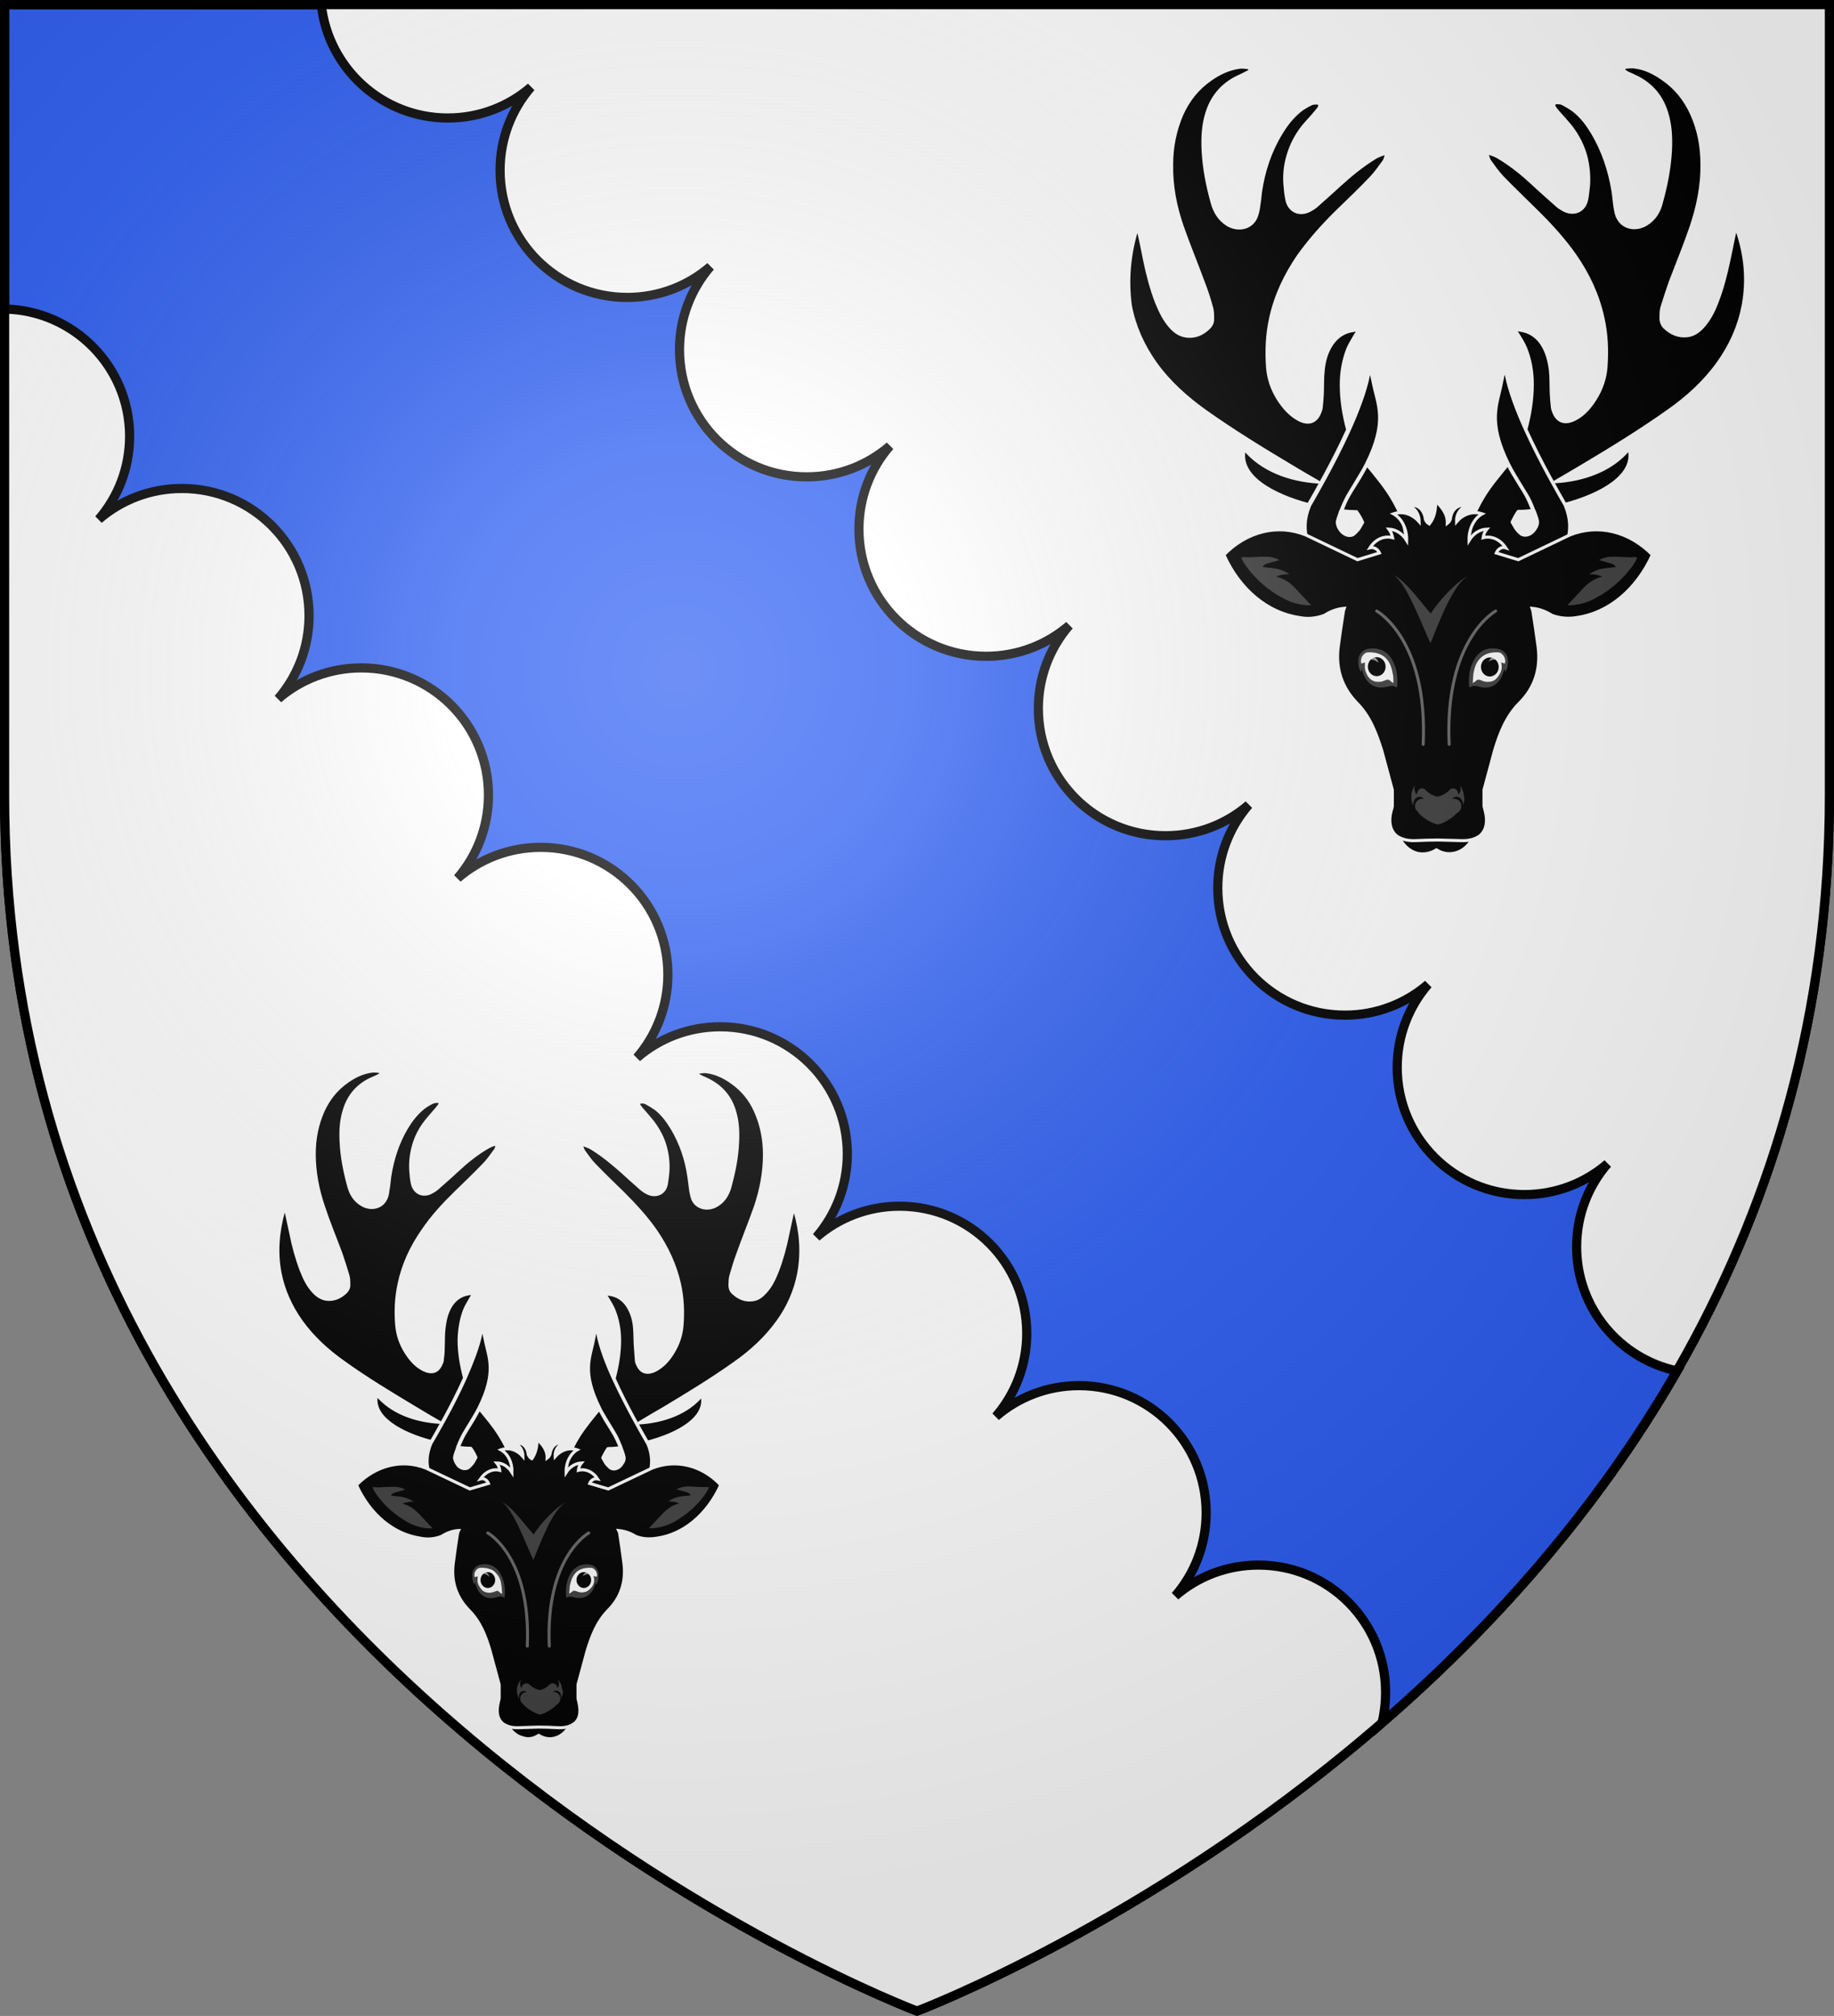 <?xml version="1.0" encoding="utf-8"?>
<!-- Generator: Adobe Illustrator 19.2.0, SVG Export Plug-In . SVG Version: 6.00 Build 0)  -->
<svg version="1.1"
	 id="svg2" inkscape:export-filename="/Users/olivier/Desktop/Blason Rouge/Blason_Vide_3D.png" inkscape:export-xdpi="144" inkscape:export-ydpi="144" inkscape:output_extension="org.inkscape.output.svg.inkscape" inkscape:version="0.91 r13725" sodipodi:docname="Template.svg" sodipodi:version="0.32" xmlns:cc="http://creativecommons.org/ns#" xmlns:dc="http://purl.org/dc/elements/1.1/" xmlns:inkscape="http://www.inkscape.org/namespaces/inkscape" xmlns:rdf="http://www.w3.org/1999/02/22-rdf-syntax-ns#" xmlns:sodipodi="http://sodipodi.sourceforge.net/DTD/sodipodi-0.dtd" xmlns:svg="http://www.w3.org/2000/svg"
	 xmlns="http://www.w3.org/2000/svg" xmlns:xlink="http://www.w3.org/1999/xlink" x="0px" y="0px" viewBox="0 0 600 659.5"
	 style="enable-background:new 0 0 600 659.5;" xml:space="preserve">
<rect x="0" y="0" width="600" height="659.5" fill="#808080" stroke="none"/>
<style type="text/css">
	.st0{fill:url(#path2875_4_);stroke:#000000;stroke-width:3;stroke-miterlimit:10;}
	.st1{fill:#FFFFFF;}
	.st2{fill:none;stroke:#FFFFFF;stroke-linecap:round;stroke-linejoin:round;stroke-miterlimit:10;}
	.st3{fill:none;stroke:#FFFFFF;stroke-linecap:round;stroke-linejoin:round;stroke-miterlimit:3;}
	.st4{fill:none;stroke:#FFFFFF;stroke-miterlimit:10;}
	.st5{fill:#3F3F3F;}
	.st6{fill:none;stroke:#000000;stroke-width:0.205;stroke-miterlimit:10;}
	.st7{fill:none;stroke:#000000;stroke-width:0.576;stroke-linecap:round;stroke-linejoin:round;stroke-miterlimit:3;}
	.st8{fill:none;stroke:#666666;stroke-linecap:round;stroke-linejoin:round;stroke-miterlimit:10;}
	.st9{fill:none;stroke:#000000;stroke-width:0.614;stroke-miterlimit:10;}
	.st10{opacity:0.6;clip-path:url(#SVGID_2_);}
	.st11{opacity:0.6;clip-path:url(#SVGID_4_);}
	.st12{fill:none;stroke:#000000;stroke-width:0.241;stroke-miterlimit:10;}
	.st13{fill:none;stroke:#000000;stroke-width:0.678;stroke-linecap:round;stroke-linejoin:round;stroke-miterlimit:3;}
	.st14{opacity:0.6;clip-path:url(#SVGID_6_);}
	.st15{opacity:0.6;clip-path:url(#SVGID_8_);}
	.st16{fill:#2B5DF2;stroke:#000000;stroke-width:3;stroke-miterlimit:10;}
	.st17{fill:url(#path2875_5_);stroke:#000000;stroke-width:3;stroke-miterlimit:10;}
</style>
<sodipodi:namedview  bordercolor="#666666" borderopacity="1.0" gridtolerance="10.0" guidetolerance="10.0" height="660px" id="base" inkscape:current-layer="svg2" inkscape:cx="300" inkscape:cy="329.99986" inkscape:guide-bbox="true" inkscape:pageopacity="0.0" inkscape:pageshadow="2" inkscape:window-height="856" inkscape:window-maximized="0" inkscape:window-width="1280" inkscape:window-x="-4" inkscape:window-y="0" inkscape:zoom="1.1560601" objecttolerance="10.0" pagecolor="#ffffff" showgrid="false" showguides="true">
	</sodipodi:namedview>
<desc  id="desc4">SVG coat of arms</desc>
<g id="g9370" transform="matrix(0.607,0,0,0.694,-525.206,251.961)">
</g>
<g id="g2137" transform="translate(-1456.132,-460.604)">
</g>
<radialGradient id="path2875_4_" cx="-245.361" cy="-206.227" r="299.822" gradientTransform="matrix(1.353 0 0 1.349 554.059 497.651)" gradientUnits="userSpaceOnUse">
	<stop  offset="0" style="stop-color:#FFFFFF;stop-opacity:0.314"/>
	<stop  offset="0.19" style="stop-color:#FFFFFF;stop-opacity:0.251"/>
	<stop  offset="0.6" style="stop-color:#6B6B6B;stop-opacity:0.126"/>
	<stop  offset="1" style="stop-color:#000000;stop-opacity:0.126"/>
</radialGradient>
<path id="path2875_3_" class="st0" d="M300,657.9c0,0,298.5-112.3,298.5-397.8V1.5H1.5v258.6C1.5,545.6,300,657.9,300,657.9z"/>
<path id="path2875_1_" class="st1" d="M300,657.9c0,0,298.5-112.3,298.5-397.8V1.5H1.5v258.6C1.5,545.6,300,657.9,300,657.9z"/>
<g id="g4173" transform="translate(211.9,187.8)">
	<path id="path4175" d="M0,284.4c0,0,0-0.1-0.1-0.1c0,0-0.1-0.1-0.1-0.2c-1.1-1.9-6.4-11-10.8-20.5c-2.5-5.4-4.6-11-5.4-15.5
		c-0.5-1.9-0.6-1.5-1.3,2.2c-1.1,6-4,10.5,2,22.6c0.2,0.5,0.5,1,0.8,1.5c1.4,2.5,3,4.9,4.3,7.2c0.6,1,1.3,2.7,1.9,4.2v0.1
		c0.6,1.5,1,2.9,1,3.3c0,0.6-0.2,1.2-0.6,1.7c-0.8,1.5-2.4,2.2-3.6,1.7c-0.5-0.2-1.7-1.5-1.9-1.9l-0.9-1.6c0.5-1,1-2,1.7-3
		c1.2,0,2.6-0.1,4.1-0.3c-0.7-1.7-1.4-3.2-1.9-4.1s-1.1-1.8-1.7-2.8c-0.9-1.4-1.8-2.9-2.6-4.4c-0.3-0.5-0.5-1-0.7-1.4
		c-2.3,2.8-4.7,5.7-6.7,8.8c-0.1,0.2-0.2,0.3-0.3,0.5c-1.3,2.1-2.4,4.3-3.1,6.6c-0.9,3-1,6-0.9,9v0.6c0,0.5-0.1,0.9-0.2,1.3
		c3.9-0.4,8.5,0.7,10.3,0.9c3.6,0.6,7.6,1.6,11.5-0.3C0.5,297.6,3,291.4,0,284.4 M49.4,228.8c-1.1,5.7-3.4,11-6.9,15.8
		c-3.8,5.3-8.6,9.7-14,13.5c-7.6,5.4-15.5,10.2-23.5,15c-2.6,1.5-5.2,3-7.8,4.6c8.1-0.5,15.8-3.3,20.6-9.1
		c1.8,7.5-7.9,12.8-17.9,15.4l-0.3-0.5c-1.6-2.8-6.5-11.2-10.5-20.1c0-0.1,0-0.1-0.1-0.2c1.1-4.1,1.8-8.3,1.8-12.5
		c0-3.5-0.6-6.8-1.9-10c-0.6-1.4-1.4-2.7-2.2-4c-0.2-0.3-0.4-0.5-0.6-0.9c0.4-0.3,0.8-0.2,1.2-0.2c2.7,0.3,4.7,1.7,6.1,3.8
		c1.4,2.2,2.1,4.6,2.3,7.2c0.2,2.2,0.1,4.4,0.3,6.6c0.1,1.4,0.2,2.7,0.3,4.1c0,0.4,0.2,0.9,0.4,1.3c1.1,2.6,3.2,3.2,5.9,1.8
		c2.4-1.3,4.2-3.3,5.6-5.6c1.7-2.7,2.7-5.6,3-8.7c0.4-4.7,0.2-9.3-0.8-13.8C9,226,6.3,220.3,2.7,215c-3.1-4.5-6.9-8.6-10.8-12.5
		c-3.1-3-6.2-6-9.2-9.1c-1.3-1.3-2.4-2.9-3.5-4.4c-0.3-0.4-0.5-1-0.7-1.5c-0.1-0.6,0.2-0.9,0.8-0.7c0.8,0.3,1.6,0.6,2.3,1
		c3.6,2.2,6.7,4.8,9.8,7.5c2.2,2,4.4,4,6.7,6c0.5,0.4,1.1,0.8,1.7,1.1c2.8,1.5,5.8,0.2,6.3-2.9c0.2-1.3,0.4-2.6,0.5-3.9
		c0.2-2.7-0.1-5.5-0.8-8.1c-0.8-3-2.3-5.8-4.2-8.3c-1.1-1.4-2.3-2.7-3.4-4c-0.4-0.4-0.7-0.9-1-1.3c-0.3-0.6-0.1-1.1,0.6-1.2
		c0.6,0,1.2,0,1.7,0.3c1.1,0.6,2.1,1.2,3.1,1.9c2.2,1.7,3.8,3.9,5.3,6.3c3,5,4.8,10.4,5.6,16.1c0.2,1.5,0.4,3.1,0.6,4.6
		c0.2,1,0.4,2,0.8,2.9c1.4,2.7,4.9,3.4,7.7,1.7c2.4-1.4,3.6-3.6,4.3-6c1.3-4.8,2.3-9.6,2.5-14.6c0.2-3.6,0-7.1-1.1-10.5
		c-1.5-4.8-4.7-8.2-9.4-10.3c-0.7-0.3-1.4-0.6-2.1-1c-0.2-0.1-0.5-0.5-0.4-0.7c0-0.2,0.4-0.5,0.6-0.5c0.8-0.1,1.6-0.2,2.3-0.1
		c3,0.4,5.7,1.7,8.1,3.4c3.6,2.5,6.2,5.7,7.9,9.6c2,4.5,2.9,9.2,2.9,14.1c0,5.9-1.1,11.6-3,17.2c-1.8,5.1-3.9,10.2-5.7,15.3
		c-0.9,2.4-1.6,4.8-2.3,7.2c-0.3,1-0.2,2-0.3,3c0,1,0.3,1.9,1,2.5c1.8,1.7,3.9,2.7,6.5,2.3c1.7-0.2,2.9-1.2,4-2.4c1.9-2,3-4.4,4-6.9
		c1.5-3.9,2.6-8,3.4-12l1.5-6.9c0.1-0.4,0.2-0.8,0.4-1.2h0.2c0.1,0.2,0.2,0.3,0.3,0.5C50.1,215,50.7,221.8,49.4,228.8"/>
</g>
<g id="g4177" transform="translate(211.9,187.8)">
	<path id="path4179" class="st2" d="M0,284.4c0,0,0-0.1-0.1-0.1c0,0-0.1-0.1-0.1-0.2c-1.1-1.9-6.4-11-10.8-20.5
		c-2.5-5.4-4.6-11-5.4-15.5c-0.5-1.9-0.6-1.5-1.3,2.2c-1.1,6-4,10.5,2,22.6c0.2,0.5,0.5,1,0.8,1.5c1.4,2.5,3,4.9,4.3,7.2
		c0.6,1,1.3,2.7,1.9,4.2v0.1c0.6,1.5,1,2.9,1,3.3c0,0.6-0.2,1.2-0.6,1.7c-0.8,1.5-2.4,2.2-3.6,1.7c-0.5-0.2-1.7-1.5-1.9-1.9
		l-0.9-1.6c0.5-1,1-2,1.7-3c1.2,0,2.6-0.1,4.1-0.3c-0.7-1.7-1.4-3.2-1.9-4.1s-1.1-1.8-1.7-2.8c-0.9-1.4-1.8-2.9-2.6-4.4
		c-0.3-0.5-0.5-1-0.7-1.4c-2.3,2.8-4.7,5.7-6.7,8.8c-0.1,0.2-0.2,0.3-0.3,0.5c-1.3,2.1-2.4,4.3-3.1,6.6c-0.9,3-1,6-0.9,9v0.6
		c0,0.5-0.1,0.9-0.2,1.3c3.9-0.4,8.5,0.7,10.3,0.9c3.6,0.6,7.6,1.6,11.5-0.3C0.5,297.6,3,291.4,0,284.4z M49.4,228.8
		c-1.1,5.7-3.4,11-6.9,15.8c-3.8,5.3-8.6,9.7-14,13.5c-7.6,5.4-15.5,10.2-23.5,15c-2.6,1.5-5.2,3-7.8,4.6c8.1-0.5,15.8-3.3,20.6-9.1
		c1.8,7.5-7.9,12.8-17.9,15.4l-0.3-0.5c-1.6-2.8-6.5-11.2-10.5-20.1c0-0.1,0-0.1-0.1-0.2c1.1-4.1,1.8-8.3,1.8-12.5
		c0-3.5-0.6-6.8-1.9-10c-0.6-1.4-1.4-2.7-2.2-4c-0.2-0.3-0.4-0.5-0.6-0.9c0.4-0.3,0.8-0.2,1.2-0.2c2.7,0.3,4.7,1.7,6.1,3.8
		c1.4,2.2,2.1,4.6,2.3,7.2c0.2,2.2,0.1,4.4,0.3,6.6c0.1,1.4,0.2,2.7,0.3,4.1c0,0.4,0.2,0.9,0.4,1.3c1.1,2.6,3.2,3.2,5.9,1.8
		c2.4-1.3,4.2-3.3,5.6-5.6c1.7-2.7,2.7-5.6,3-8.7c0.4-4.7,0.2-9.3-0.8-13.8C9,226,6.3,220.3,2.7,215c-3.1-4.5-6.9-8.6-10.8-12.5
		c-3.1-3-6.2-6-9.2-9.1c-1.3-1.3-2.4-2.9-3.5-4.4c-0.3-0.4-0.5-1-0.7-1.5c-0.1-0.6,0.2-0.9,0.8-0.7c0.8,0.3,1.6,0.6,2.3,1
		c3.6,2.2,6.7,4.8,9.8,7.5c2.2,2,4.4,4,6.7,6c0.5,0.4,1.1,0.8,1.7,1.1c2.8,1.5,5.8,0.2,6.3-2.9c0.2-1.3,0.4-2.6,0.5-3.9
		c0.2-2.7-0.1-5.5-0.8-8.1c-0.8-3-2.3-5.8-4.2-8.3c-1.1-1.4-2.3-2.7-3.4-4c-0.4-0.4-0.7-0.9-1-1.3c-0.3-0.6-0.1-1.1,0.6-1.2
		c0.6,0,1.2,0,1.7,0.3c1.1,0.6,2.1,1.2,3.1,1.9c2.2,1.7,3.8,3.9,5.3,6.3c3,5,4.8,10.4,5.6,16.1c0.2,1.5,0.4,3.1,0.6,4.6
		c0.2,1,0.4,2,0.8,2.9c1.4,2.7,4.9,3.4,7.7,1.7c2.4-1.4,3.6-3.6,4.3-6c1.3-4.8,2.3-9.6,2.5-14.6c0.2-3.6,0-7.1-1.1-10.5
		c-1.5-4.8-4.7-8.2-9.4-10.3c-0.7-0.3-1.4-0.6-2.1-1c-0.2-0.1-0.5-0.5-0.4-0.7c0-0.2,0.4-0.5,0.6-0.5c0.8-0.1,1.6-0.2,2.3-0.1
		c3,0.4,5.7,1.7,8.1,3.4c3.6,2.5,6.2,5.7,7.9,9.6c2,4.5,2.9,9.2,2.9,14.1c0,5.9-1.1,11.6-3,17.2c-1.8,5.1-3.9,10.2-5.7,15.3
		c-0.9,2.4-1.6,4.8-2.3,7.2c-0.3,1-0.2,2-0.3,3c0,1,0.3,1.9,1,2.5c1.8,1.7,3.9,2.7,6.5,2.3c1.7-0.2,2.9-1.2,4-2.4c1.9-2,3-4.4,4-6.9
		c1.5-3.9,2.6-8,3.4-12l1.5-6.9c0.1-0.4,0.2-0.8,0.4-1.2h0.2c0.1,0.2,0.2,0.3,0.3,0.5C50.1,215,50.7,221.8,49.4,228.8z"/>
</g>
<g id="g4181" transform="translate(146.2,171.8)">
	<path id="path4183" d="M0,316.4c3.8,1.9,7.8,0.9,11.5,0.3c1.9-0.2,6.5-1.3,10.3-0.9c-0.2-0.4-0.3-0.8-0.2-1.3v-0.6
		c0.1-3,0-6.1-0.9-9c-0.7-2.3-1.8-4.5-3.1-6.6c-0.1-0.2-0.2-0.3-0.3-0.5c-1.9-3.1-4.3-5.9-6.7-8.8c-0.2,0.5-0.5,1-0.7,1.4
		c-0.8,1.5-1.7,3-2.6,4.4c-0.6,1-1.2,1.9-1.7,2.8c-0.5,0.9-1.2,2.5-1.9,4.1c1.5,0.2,2.9,0.3,4.1,0.3c0.7,0.9,1.2,1.9,1.7,3l-0.9,1.6
		c-0.2,0.4-1.4,1.7-1.9,1.9c-1.3,0.5-2.8-0.2-3.6-1.7c-0.3-0.5-0.5-1.1-0.6-1.7c0-0.4,0.4-1.7,1-3.3v-0.1c0.6-1.6,1.4-3.3,1.9-4.2
		c1.3-2.3,2.9-4.7,4.3-7.2c0.3-0.5,0.5-1,0.8-1.5c6-12.1,3.1-16.6,2-22.6c-0.8-3.7-0.9-4.1-1.3-2.2c-0.8,4.5-3,10-5.4,15.5
		C1.5,289-3.9,298.1-5,300c0,0.1-0.1,0.1-0.1,0.2s-0.1,0.1-0.1,0.1C-8.2,307.4-5.7,313.6,0,316.4 M-53.4,224.3
		c0.1-0.2,0.2-0.4,0.3-0.5h0.2c0.1,0.4,0.3,0.8,0.4,1.2l1.5,6.9c0.8,4.1,1.9,8.1,3.4,12c1,2.5,2.1,4.9,4,6.9c1.1,1.2,2.4,2.1,4,2.4
		c2.6,0.4,4.7-0.6,6.5-2.3c0.7-0.7,1.1-1.6,1-2.5c0-1,0-2-0.3-3c-0.7-2.4-1.5-4.8-2.3-7.2c-1.9-5.1-4-10.1-5.7-15.3
		c-1.9-5.6-3-11.3-3-17.2c0-4.9,0.9-9.6,2.9-14.1c1.8-3.9,4.3-7.1,7.9-9.6c2.4-1.7,5-3,8.1-3.4c0.7-0.1,1.5,0,2.3,0.1
		c0.2,0,0.6,0.3,0.6,0.5s-0.2,0.6-0.4,0.7c-0.7,0.4-1.4,0.7-2.1,1c-4.8,2-7.9,5.5-9.4,10.3c-1.1,3.4-1.3,6.9-1.1,10.5
		c0.2,4.9,1.2,9.8,2.5,14.6c0.7,2.5,1.9,4.6,4.3,6c2.8,1.7,6.3,1,7.7-1.7c0.5-0.9,0.7-1.9,0.8-2.9c0.3-1.5,0.4-3.1,0.6-4.6
		c0.9-5.7,2.6-11.1,5.6-16.1c1.4-2.3,3.1-4.5,5.3-6.3c0.9-0.7,2-1.4,3.1-1.9c0.5-0.2,1.1-0.3,1.7-0.3c0.7,0,0.9,0.6,0.6,1.2
		c-0.3,0.5-0.7,0.9-1,1.3c-1.1,1.3-2.3,2.6-3.4,4c-2,2.5-3.4,5.3-4.2,8.3c-0.7,2.6-1,5.3-0.8,8.1c0.1,1.3,0.2,2.6,0.5,3.9
		c0.6,3.1,3.5,4.5,6.3,2.9c0.6-0.3,1.2-0.7,1.7-1.1c2.2-2,4.5-3.9,6.7-6c3-2.8,6.2-5.4,9.8-7.5c0.7-0.4,1.5-0.8,2.3-1
		c0.6-0.2,0.9,0.1,0.8,0.7c-0.1,0.5-0.3,1.1-0.7,1.5c-1.1,1.5-2.2,3.1-3.5,4.4c-3,3.1-6.1,6.1-9.2,9.1c-4,3.9-7.7,7.9-10.8,12.5
		c-3.7,5.3-6.4,11.1-7.7,17.3c-1,4.5-1.2,9.1-0.8,13.8c0.3,3.1,1.3,6,3,8.7c1.4,2.2,3.1,4.3,5.6,5.6c2.7,1.4,4.8,0.9,5.9-1.8
		c0.2-0.4,0.4-0.8,0.4-1.3c0.2-1.4,0.3-2.7,0.3-4.1c0.1-2.2,0-4.4,0.3-6.6c0.3-2.5,0.9-5,2.3-7.2c1.4-2.1,3.4-3.5,6.1-3.8
		c0.4,0,0.8-0.1,1.2,0.2c-0.2,0.3-0.4,0.6-0.6,0.9c-0.7,1.3-1.6,2.6-2.2,4c-1.3,3.2-1.8,6.6-1.9,10c0,4.3,0.7,8.4,1.8,12.5
		c0,0.1,0,0.1-0.1,0.2c-4,8.9-8.9,17.3-10.5,20.1l-0.3,0.5c-9.9-2.6-19.7-7.9-17.9-15.4c4.8,5.8,12.5,8.6,20.6,9.1
		c-2.6-1.5-5.2-3-7.8-4.6c-8-4.8-16-9.6-23.5-15c-5.4-3.8-10.2-8.2-14-13.5c-3.4-4.8-5.8-10.1-6.9-15.8
		C-55.9,237.8-55.3,231-53.4,224.3"/>
</g>
<g id="g4185" transform="translate(146.2,171.8)">
	<path id="path4187" class="st2" d="M0,316.4c3.8,1.9,7.8,0.9,11.5,0.3c1.9-0.2,6.5-1.3,10.3-0.9c-0.2-0.4-0.3-0.8-0.2-1.3v-0.6
		c0.1-3,0-6.1-0.9-9c-0.7-2.3-1.8-4.5-3.1-6.6c-0.1-0.2-0.2-0.3-0.3-0.5c-1.9-3.1-4.3-5.9-6.7-8.8c-0.2,0.5-0.5,1-0.7,1.4
		c-0.8,1.5-1.7,3-2.6,4.4c-0.6,1-1.2,1.9-1.7,2.8c-0.5,0.9-1.2,2.5-1.9,4.1c1.5,0.2,2.9,0.3,4.1,0.3c0.7,0.9,1.2,1.9,1.7,3l-0.9,1.6
		c-0.2,0.4-1.4,1.7-1.9,1.9c-1.3,0.5-2.8-0.2-3.6-1.7c-0.3-0.5-0.5-1.1-0.6-1.7c0-0.4,0.4-1.7,1-3.3v-0.1c0.6-1.6,1.4-3.3,1.9-4.2
		c1.3-2.3,2.9-4.7,4.3-7.2c0.3-0.5,0.5-1,0.8-1.5c6-12.1,3.1-16.6,2-22.6c-0.8-3.7-0.9-4.1-1.3-2.2c-0.8,4.5-3,10-5.4,15.5
		C1.5,289-3.9,298.1-5,300c0,0.1-0.1,0.1-0.1,0.2s-0.1,0.1-0.1,0.1C-8.2,307.4-5.7,313.6,0,316.4z M-53.4,224.3
		c0.1-0.2,0.2-0.4,0.3-0.5h0.2c0.1,0.4,0.3,0.8,0.4,1.2l1.5,6.9c0.8,4.1,1.9,8.1,3.4,12c1,2.5,2.1,4.9,4,6.9c1.1,1.2,2.4,2.1,4,2.4
		c2.6,0.4,4.7-0.6,6.5-2.3c0.7-0.7,1.1-1.6,1-2.5c0-1,0-2-0.3-3c-0.7-2.4-1.5-4.8-2.3-7.2c-1.9-5.1-4-10.1-5.7-15.3
		c-1.9-5.6-3-11.3-3-17.2c0-4.9,0.9-9.6,2.9-14.1c1.8-3.9,4.3-7.1,7.9-9.6c2.4-1.7,5-3,8.1-3.4c0.7-0.1,1.5,0,2.3,0.1
		c0.2,0,0.6,0.3,0.6,0.5s-0.2,0.6-0.4,0.7c-0.7,0.4-1.4,0.7-2.1,1c-4.8,2-7.9,5.5-9.4,10.3c-1.1,3.4-1.3,6.9-1.1,10.5
		c0.2,4.9,1.2,9.8,2.5,14.6c0.7,2.5,1.9,4.6,4.3,6c2.8,1.7,6.3,1,7.7-1.7c0.5-0.9,0.7-1.9,0.8-2.9c0.3-1.5,0.4-3.1,0.6-4.6
		c0.9-5.7,2.6-11.1,5.6-16.1c1.4-2.3,3.1-4.5,5.3-6.3c0.9-0.7,2-1.4,3.1-1.9c0.5-0.2,1.1-0.3,1.7-0.3c0.7,0,0.9,0.6,0.6,1.2
		c-0.3,0.5-0.7,0.9-1,1.3c-1.1,1.3-2.3,2.6-3.4,4c-2,2.5-3.4,5.3-4.2,8.3c-0.7,2.6-1,5.3-0.8,8.1c0.1,1.3,0.2,2.6,0.5,3.9
		c0.6,3.1,3.5,4.5,6.3,2.9c0.6-0.3,1.2-0.7,1.7-1.1c2.2-2,4.5-3.9,6.7-6c3-2.8,6.2-5.4,9.8-7.5c0.7-0.4,1.5-0.8,2.3-1
		c0.6-0.2,0.9,0.1,0.8,0.7c-0.1,0.5-0.3,1.1-0.7,1.5c-1.1,1.5-2.2,3.1-3.5,4.4c-3,3.1-6.1,6.1-9.2,9.1c-4,3.9-7.7,7.9-10.8,12.5
		c-3.7,5.3-6.4,11.1-7.7,17.3c-1,4.5-1.2,9.1-0.8,13.8c0.3,3.1,1.3,6,3,8.7c1.4,2.2,3.1,4.3,5.6,5.6c2.7,1.4,4.8,0.9,5.9-1.8
		c0.2-0.4,0.4-0.8,0.4-1.3c0.2-1.4,0.3-2.7,0.3-4.1c0.1-2.2,0-4.4,0.3-6.6c0.3-2.5,0.9-5,2.3-7.2c1.4-2.1,3.4-3.5,6.1-3.8
		c0.4,0,0.8-0.1,1.2,0.2c-0.2,0.3-0.4,0.6-0.6,0.9c-0.7,1.3-1.6,2.6-2.2,4c-1.3,3.2-1.8,6.6-1.9,10c0,4.3,0.7,8.4,1.8,12.5
		c0,0.1,0,0.1-0.1,0.2c-4,8.9-8.9,17.3-10.5,20.1l-0.3,0.5c-9.9-2.6-19.7-7.9-17.9-15.4c4.8,5.8,12.5,8.6,20.6,9.1
		c-2.6-1.5-5.2-3-7.8-4.6c-8-4.8-16-9.6-23.5-15c-5.4-3.8-10.2-8.2-14-13.5c-3.4-4.8-5.8-10.1-6.9-15.8
		C-55.9,237.8-55.3,231-53.4,224.3z"/>
</g>
<g id="g4189" transform="translate(176.226,92.3)">
	<path id="path4191" d="M0,475.4c3.7,2.4,8.3,0.8,10.3-3.6c0.9-1.9,1.1-4.1,0.8-6.2c-0.8-3.6-4-5.8-7-4.8C2,461.5,0.5,463.5,0,466
		c-0.6-3.7-3.6-6.1-6.7-5.4c-2.1,0.5-3.8,2.4-4.4,4.9c-0.8,4.9,1.8,9.7,5.9,10.7C-3.4,476.8-1.6,476.5,0,475.4"/>
</g>
<g id="g4193" transform="translate(176.226,92.3)">
	<path id="path4195" class="st3" d="M0,475.4c3.7,2.4,8.3,0.8,10.3-3.6c0.9-1.9,1.1-4.1,0.8-6.2c-0.8-3.6-4-5.8-7-4.8
		C2,461.5,0.5,463.5,0,466c-0.6-3.7-3.6-6.1-6.7-5.4c-2.1,0.5-3.8,2.4-4.4,4.9c-0.8,4.9,1.8,9.7,5.9,10.7
		C-3.4,476.8-1.6,476.5,0,475.4z"/>
</g>
<g id="g4197" transform="translate(213.3,179.7)">
	<path id="path4199" d="M0,300.6l-14.3,6.8l-6.1-1.8c0.5-1.2,1.6-1.7,2.6-1.5c-1.5-2.3-3.9-3.4-6.3-2.8c0.1-0.9,0.5-1.8,1-2.4
		c-1.9,0.1-3.8,1.2-5,3.1c-0.1-3.2,1.4-6.1,3.6-7.4c-2.5-0.9-5.2,0-7.2,2.2c-0.1-2.1,1.1-3.9,2.8-4.2c-1.8-0.8-3.7,0.3-4.3,2.6
		c-0.1,0.3-0.1,0.6-0.2,0.9c-0.2,0.5-0.5,0.9-0.9,1.2c0.1-2.6-1.5-4.5-3.3-6.2c0,2.4-0.4,4.5-1.7,6.4c-0.3-0.1-0.6-0.4-0.8-0.7
		c-0.1-0.2-0.3-0.4-0.4-0.7c-0.2-2.4-1.9-4-3.8-3.7c-0.3,0-0.5,0.1-0.7,0.2c1.6,0.3,2.8,2.1,2.8,4.2c-1.9-2.2-4.6-3.1-7.2-2.2
		c2.3,1.3,3.7,4.2,3.6,7.4c-1.2-1.9-3-3.1-5-3.1c0.5,0.6,0.9,1.5,1,2.4c-2.3-0.6-4.7,0.5-6.3,2.8c1-0.3,2.1,0.3,2.6,1.5l-6.1,1.8
		l-14.3-6.8c-7.8-3.1-16.4-1-22.8,5.5c4.4,9.7,12.1,16.1,20.9,17.4c2.3,0.5,4.7,0.3,7-0.6c1.7-1.1,3.6-1.8,5.5-1.9
		c-0.1,0.2-0.2,0.5-0.3,0.7v0.1c-0.5,3.3-1,6.6-1.4,9.8c-0.8,6,0.9,11.2,5.1,15.5c3.7,3.7,5.5,8.4,6.9,13.2l3,11.1v4.5
		c-0.1,0.5-0.2,0.9-0.3,1.4c-0.7,3-0.3,5.3,1.3,6.7c0.3,0.3,0.6,0.5,0.9,0.6c1.2,0.7,2.8,1,4.8,0.9c2.1-0.1,4.1-0.1,6.2-0.2
		c2,0,4.1,0.1,6.2,0.2c2,0.1,3.6-0.2,4.8-0.9c0.3-0.2,0.6-0.4,0.9-0.6c1.6-1.4,2-3.7,1.3-6.7c-0.1-0.5-0.2-0.9-0.3-1.4v-4.5l3-11.1
		c1.5-4.8,3.2-9.4,6.9-13.2c4.2-4.2,5.9-9.5,5.1-15.5c-0.4-3.3-0.9-6.6-1.4-9.8v-0.1c-0.1-0.2-0.2-0.5-0.3-0.7
		c1.9,0.2,3.8,0.8,5.5,1.9c2.3,0.9,4.7,1,7,0.6c8.7-1.2,16.5-7.7,20.9-17.4C16.4,299.6,7.8,297.5,0,300.6"/>
</g>
<g id="g4201" transform="translate(213.3,179.7)">
	<path id="path4203" class="st4" d="M0,300.6l-14.3,6.8l-6.1-1.8c0.5-1.2,1.6-1.7,2.6-1.5c-1.5-2.3-3.9-3.4-6.3-2.8
		c0.1-0.9,0.5-1.8,1-2.4c-1.9,0.1-3.8,1.2-5,3.1c-0.1-3.2,1.4-6.1,3.6-7.4c-2.5-0.9-5.2,0-7.2,2.2c-0.1-2.1,1.1-3.9,2.8-4.2
		c-1.8-0.8-3.7,0.3-4.3,2.6c-0.1,0.3-0.1,0.6-0.2,0.9c-0.2,0.5-0.5,0.9-0.9,1.2c0.1-2.6-1.5-4.5-3.3-6.2c0,2.4-0.4,4.5-1.7,6.4
		c-0.3-0.1-0.6-0.4-0.8-0.7c-0.1-0.2-0.3-0.4-0.4-0.7c-0.2-2.4-1.9-4-3.8-3.7c-0.3,0-0.5,0.1-0.7,0.2c1.6,0.3,2.8,2.1,2.8,4.2
		c-1.9-2.2-4.6-3.1-7.2-2.2c2.3,1.3,3.7,4.2,3.6,7.4c-1.2-1.9-3-3.1-5-3.1c0.5,0.6,0.9,1.5,1,2.4c-2.3-0.6-4.7,0.5-6.3,2.8
		c1-0.3,2.1,0.3,2.6,1.5l-6.1,1.8l-14.3-6.8c-7.8-3.1-16.4-1-22.8,5.5c4.4,9.7,12.1,16.1,20.9,17.4c2.3,0.5,4.7,0.3,7-0.6
		c1.7-1.1,3.6-1.8,5.5-1.9c-0.1,0.2-0.2,0.5-0.3,0.7v0.1c-0.5,3.3-1,6.6-1.4,9.8c-0.8,6,0.9,11.2,5.1,15.5c3.7,3.7,5.5,8.4,6.9,13.2
		l3,11.1v4.5c-0.1,0.5-0.2,0.9-0.3,1.4c-0.7,3-0.3,5.3,1.3,6.7c0.3,0.3,0.6,0.5,0.9,0.6c1.2,0.7,2.8,1,4.8,0.9
		c2.1-0.1,4.1-0.1,6.2-0.2c2,0,4.1,0.1,6.2,0.2c2,0.1,3.6-0.2,4.8-0.9c0.3-0.2,0.6-0.4,0.9-0.6c1.6-1.4,2-3.7,1.3-6.7
		c-0.1-0.5-0.2-0.9-0.3-1.4v-4.5l3-11.1c1.5-4.8,3.2-9.4,6.9-13.2c4.2-4.2,5.9-9.5,5.1-15.5c-0.4-3.3-0.9-6.6-1.4-9.8v-0.1
		c-0.1-0.2-0.2-0.5-0.3-0.7c1.9,0.2,3.8,0.8,5.5,1.9c2.3,0.9,4.7,1,7,0.6c8.7-1.2,16.5-7.7,20.9-17.4C16.4,299.6,7.8,297.5,0,300.6z
		"/>
</g>
<g id="g4205" transform="translate(156.3,144.3)">
	<path id="path4207" class="st5" d="M0,371.4c0.1,0.8,0.1,1.5,0.3,2.3c0.2,1.2,1.1,2.8,2.7,3c0.9,0.2,1.8,0,2.6-0.3
		c0.6-0.3,1-0.4,1.5,0.2c0.2,0.2,0.5,0.3,0.9,0.6c-0.1-0.9-0.1-1.7-0.2-2.5c-0.2-1.6-0.6-3.1-1.8-4.2c-1.4-1.5-3.2-1.9-5.2-1.8
		c-1.3,0.1-2.3,1.8-1.8,3.1C-0.6,371.6-0.3,371.5,0,371.4 M8.7,378.4c-1-0.8-2-0.3-3.1,0c-2.3,0.5-4.6-0.4-5.8-3
		c-0.3-0.7-0.5-1.4-0.7-2.1C-1,373.6-1,373.8-1,374h-0.2c-0.2-0.5-0.4-1-0.5-1.5c-0.2-1.3-0.3-2.6,0.6-3.7c0.6-0.8,1.5-1.2,2.4-1.3
		c2.8-0.4,5,0.8,6.3,3.4c1.2,2.2,1.4,4.6,1.2,7.1c0,0.1,0,0.1-0.1,0.2C8.9,378.2,8.9,378.2,8.7,378.4"/>
</g>
<g id="g4209" transform="translate(195.2,143.9)">
	<path id="path4211" class="st5" d="M0,372.2c0.5-1.3-0.5-3.1-1.8-3.1c-2-0.1-3.8,0.3-5.2,1.8c-1.1,1.2-1.5,2.7-1.8,4.2
		c-0.1,0.8-0.1,1.6-0.2,2.5c0.4-0.2,0.7-0.4,0.9-0.6c0.5-0.5,0.9-0.5,1.5-0.2c0.8,0.4,1.7,0.5,2.6,0.3c1.6-0.3,2.5-1.8,2.7-3
		c0.1-0.7,0.2-1.4,0.3-2.3C-0.6,371.9-0.3,372,0,372.2 M-9.9,378.6c0-0.1,0-0.1-0.1-0.2c-0.2-2.5,0.1-4.9,1.2-7.1
		c1.3-2.5,3.6-3.7,6.3-3.4c1,0.1,1.8,0.5,2.4,1.3c0.9,1.1,0.8,2.4,0.6,3.7c-0.1,0.5-0.3,1-0.5,1.5h-0.2c0-0.2-0.1-0.4-0.1-0.7
		c-0.2,0.7-0.4,1.5-0.7,2.1c-1.2,2.5-3.5,3.4-5.8,3c-1.1-0.2-2.1-0.7-3.1,0C-9.8,378.6-9.8,378.6-9.9,378.6"/>
</g>
<g id="g4213" transform="translate(190.9,142.6)">
	<path id="path4215" class="st1" d="M0,374.8c0.6-0.2,1.2-0.3,1.7-0.5c0.2-0.1,0.3-0.4,0.3-0.6c0-0.4-0.1-0.8-0.1-1.2
		c0-0.6-0.4-0.6-0.8-0.4C0,372.7-0.5,373,0,374.8"/>
</g>
<g id="g4217" transform="translate(163.9,168.7)">
	<path id="path4219" class="st5" d="M0,322.6c3.8,1.5,8.6,15.1,10.6,19c1.8-4.2,6.3-17,10.8-18.8c-2.9,0.9-8.7,7.1-10.7,10.5
		C8.1,330.6,3.5,323.8,0,322.6"/>
</g>
<g id="g4221" transform="translate(212.2,160.1)">
	<path id="path4223" class="st5" d="M0,339.8c1.6-1.7,3.1-3.3,4.7-5c1.4-1.4,2.9-2.5,5-3.1c-1.3-0.5-2.4-0.5-3.6-0.6
		c1.1-0.7,2.3-1.3,3.6-1.6c1.3-0.3,2.6-0.3,3.9-0.5c-0.2-0.5-0.8-0.7-1.4-0.9c-1.1-0.3-2.2-0.6-3.5-1c0.1,0,0.3,0,0.4-0.1
		c1.5-0.8,3.1-1,4.8-0.9c1.4,0.1,2.7,0.1,4.1,0.2c0.6,0,1.3-0.1,2-0.2c-0.4,1.3-1.2,2.4-1.9,3.4c-2.6,3.4-5.9,6.2-9.6,8.3
		c-2.1,1.2-4.4,1.9-6.8,2.1H0.6C0.3,339.9,0.1,339.9,0,339.8"/>
</g>
<g id="g4225" transform="translate(212.2,160.1)">
	<path id="path4227" class="st6" d="M0,339.8c1.6-1.7,3.1-3.3,4.7-5c1.4-1.4,2.9-2.5,5-3.1c-1.3-0.5-2.4-0.5-3.6-0.6
		c1.1-0.7,2.3-1.3,3.6-1.6c1.3-0.3,2.6-0.3,3.9-0.5c-0.2-0.5-0.8-0.7-1.4-0.9c-1.1-0.3-2.2-0.6-3.5-1c0.1,0,0.3,0,0.4-0.1
		c1.5-0.8,3.1-1,4.8-0.9c1.4,0.1,2.7,0.1,4.1,0.2c0.6,0,1.3-0.1,2-0.2c-0.4,1.3-1.2,2.4-1.9,3.4c-2.6,3.4-5.9,6.2-9.6,8.3
		c-2.1,1.2-4.4,1.9-6.8,2.1H0.6C0.3,339.9,0.1,339.9,0,339.8z"/>
</g>
<g id="g4229" transform="translate(200.528,162.184)">
	<path id="path4231" class="st7" d="M0,335.6c4-1.8,7.4-5.4,9.6-10c6.1-6.7,15-7.4,21.6-1.5"/>
</g>
<g id="g4233" transform="translate(141.7,160)">
	<path id="path4235" class="st5" d="M0,340c-1.6-1.7-3.1-3.3-4.7-5c-1.4-1.4-2.9-2.5-5-3.1c1.3-0.5,2.4-0.5,3.6-0.6
		c-1.1-0.7-2.3-1.3-3.6-1.6c-1.3-0.3-2.6-0.3-3.9-0.5c0.2-0.5,0.8-0.7,1.4-0.9c1.1-0.3,2.2-0.6,3.5-1c-0.1,0-0.3,0-0.4-0.1
		c-1.5-0.8-3.1-1-4.8-0.9c-1.4,0.1-2.7,0.1-4.1,0.2c-0.6,0-1.3-0.1-2-0.2c0.4,1.3,1.2,2.4,1.9,3.4c2.6,3.4,5.9,6.2,9.6,8.3
		c2.1,1.2,4.4,1.9,6.8,2.1h1.1C-0.3,340.1-0.1,340,0,340"/>
</g>
<g id="g4237" transform="translate(141.7,160)">
	<path id="path4239" class="st6" d="M0,340c-1.6-1.7-3.1-3.3-4.7-5c-1.4-1.4-2.9-2.5-5-3.1c1.3-0.5,2.4-0.5,3.6-0.6
		c-1.1-0.7-2.3-1.3-3.6-1.6c-1.3-0.3-2.6-0.3-3.9-0.5c0.2-0.5,0.8-0.7,1.4-0.9c1.1-0.3,2.2-0.6,3.5-1c-0.1,0-0.3,0-0.4-0.1
		c-1.5-0.8-3.1-1-4.8-0.9c-1.4,0.1-2.7,0.1-4.1,0.2c-0.6,0-1.3-0.1-2-0.2c0.4,1.3,1.2,2.4,1.9,3.4c2.6,3.4,5.9,6.2,9.6,8.3
		c2.1,1.2,4.4,1.9,6.8,2.1h1.1C-0.3,340.1-0.1,340,0,340z"/>
</g>
<g id="g4241" transform="translate(153.434,162.184)">
	<path id="path4243" class="st7" d="M0,335.6c-4-1.8-7.4-5.4-9.6-10c-6.1-6.7-15-7.4-21.6-1.5"/>
</g>
<g id="g4245" transform="translate(159.6,158.5)">
	<path id="path4247" class="st8" d="M0,343c0,0,14.2,7.8,12.9,37"/>
</g>
<g id="g4249" transform="translate(192.6,158.5)">
	<path id="path4251" class="st8" d="M0,343c0,0-14.2,7.8-12.9,37"/>
</g>
<g id="g4253" transform="translate(183.8,108.1)">
	<path id="path4255" class="st5" d="M0,443.8c-0.1-0.6-0.2-0.9-0.6-1.5c0-0.1-0.1-0.1-0.1-0.1v-0.1c-0.2-0.2-0.3-0.5-0.5-0.6
		c-0.1-0.1-0.2-0.1-0.2-0.2l-0.1-0.1c0.7,0.8,0.7,2.1,0.1,3c-0.1-1-0.9-1.8-1.8-1.6c-0.3,0-0.5,0.2-0.7,0.3c-1,1-2.1,1.7-3.4,1.9
		c-1.3-0.3-2.4-0.9-3.4-1.9c-0.2-0.2-0.5-0.3-0.7-0.3c-0.9-0.1-1.7,0.6-1.8,1.6c-0.6-0.9-0.6-2.2,0.1-3l-0.1,0.1
		c-0.1,0.1-0.2,0.1-0.2,0.2c-0.2,0.2-0.4,0.4-0.5,0.6v0.1l-0.1,0.1c-0.4,0.5-0.4,0.9-0.6,1.5c-0.1,0.4-0.1,0.9-0.1,1.3v0.2
		c0.1,0.9,0.3,1.8,0.8,2.5c0-0.1-0.1-0.1-0.1-0.2c0,0.1,0.1,0.1,0.1,0.2c0-0.1-0.1-0.2-0.1-0.3c-0.2-1.2,0.4-2.3,1.4-2.4
		c0.4-0.1,0.8,0.1,1.2,0.3h-0.1c-1.2,0-2.1,1-2.1,2.2c0,0.7,0.3,1.3,0.8,1.6h-0.1c2,2.3,4.9,3.4,5.6,3.6h0.1h0.1H-7
		c0.6-0.1,3.3-1.1,5.3-3.2c0.7-0.3,1.2-1.1,1.2-2c0-1.2-0.9-2.2-2.1-2.2h-0.3c0.4-0.3,0.8-0.4,1.2-0.4c1,0.1,1.6,1.2,1.4,2.4v0.2
		c0.4-0.7,0.6-1.5,0.7-2.3v-0.2C0.1,444.7,0.1,444.3,0,443.8"/>
</g>
<g id="g4257" transform="translate(170.3,110.5)">
	<path id="path4259" class="st5" d="M0,439C0,439-0.1,439,0,439C-0.1,439-0.1,439,0,439"/>
</g>
<g id="g4261" transform="translate(170.5,110.7)">
	<path id="path4263" class="st5" d="M0,438.6l-0.1,0.1C-0.1,438.7-0.1,438.7,0,438.6"/>
</g>
<g id="g4265" transform="translate(170.2,110.5)">
	<path id="path4267" class="st5" d="M0,439"/>
</g>
<g id="g4269" transform="translate(182.4,110.5)">
	<path id="path4271" class="st5" d="M0,439C0,439,0.1,439,0,439C0.1,439,0.1,439,0,439C0.1,439,0.1,439,0,439"/>
</g>
<g id="g4273" transform="translate(170.5,110.7)">
	<path id="path4275" class="st5" d="M0,438.6"/>
</g>
<g id="g4277" transform="translate(182.5,110.5)">
	<path id="path4279" class="st5" d="M0,439"/>
</g>
<g id="g4281" transform="translate(182.4,110.6)">
	<path id="path4283" class="st5" d="M0,438.8L0,438.8C-0.1,438.8-0.1,438.8,0,438.8"/>
</g>
<g id="g4285" transform="translate(182.2,110.7)">
	<path id="path4287" class="st5" d="M0,438.6"/>
</g>
<g id="g4289" transform="translate(164.1,141.1)">
	<path id="path4291" class="st1" d="M0,377.8c-0.2-1.6-0.6-3.1-1.8-4.2c-1.4-1.5-3.2-1.9-5.2-1.8c-1.3,0.1-2.3,1.8-1.8,3.1
		c0.3-0.1,0.6-0.2,1-0.3c0.1,0.8,0.1,1.5,0.3,2.3c0.2,1.2,1.1,2.8,2.7,3c0.9,0.2,1.8,0,2.6-0.3c0.6-0.3,1-0.4,1.5,0.2
		c0.2,0.2,0.5,0.3,0.9,0.6C0.1,379.4,0.1,378.6,0,377.8"/>
</g>
<g id="g4293" transform="translate(193.4,147.1)">
	<path id="path4295" class="st1" d="M0,365.8c-2-0.1-3.8,0.3-5.2,1.8c-1.1,1.2-1.5,2.7-1.8,4.2c-0.1,0.8-0.1,1.6-0.2,2.5
		c0.4-0.2,0.7-0.4,0.9-0.6c0.5-0.5,0.9-0.4,1.5-0.2c0.8,0.4,1.7,0.5,2.6,0.3c1.6-0.3,2.5-1.8,2.7-3c0.1-0.7,0.2-1.4,0.3-2.3
		c0.4,0.1,0.7,0.2,1,0.3C2.3,367.6,1.3,365.9,0,365.8"/>
</g>
<g id="g4297" transform="translate(190.118,144.875)">
	<path id="path4299" class="st1" d="M0,370.2c1-0.7,2.2-0.6,2.7,0.2c0.5,0.7,0,1.9-1,2.5c-1,0.7-2.2,0.6-2.7-0.2
		C-1.5,372-1,370.9,0,370.2"/>
</g>
<g id="g4301" transform="translate(159.6,146.2)">
	<path id="path4303" d="M0,367.6c1.6,0,2.9,1.4,2.9,3.1c0,1.7-1.3,3.1-2.9,3.1s-2.9-1.4-2.9-3.1C-2.9,369-1.6,367.6,0,367.6"/>
</g>
<g id="g4305" transform="translate(159.6,146.2)">
	<path id="path4307" class="st4" d="M0,367.6c1.6,0,2.9,1.4,2.9,3.1c0,1.7-1.3,3.1-2.9,3.1s-2.9-1.4-2.9-3.1
		C-2.9,369-1.6,367.6,0,367.6z"/>
</g>
<g id="g4309" transform="translate(158.656,143.777)">
	<path id="path4311" d="M0,372.4c0.4-0.6,1.1-0.7,1.7-0.4c0.6,0.4,0.7,1.1,0.4,1.7c-0.4,0.6-1.1,0.7-1.7,0.4
		C-0.2,373.7-0.4,373,0,372.4"/>
</g>
<g id="g4313" transform="translate(158.656,143.777)">
	<path id="path4315" class="st9" d="M0,372.4c0.4-0.6,1.1-0.7,1.7-0.4c0.6,0.4,0.7,1.1,0.4,1.7c-0.4,0.6-1.1,0.7-1.7,0.4
		C-0.2,373.7-0.4,373,0,372.4z"/>
</g>
<g id="g4317" transform="translate(191,146.2)">
	<path id="path4319" d="M0,367.6c1.6,0,2.9,1.4,2.9,3.1c0,1.7-1.3,3.1-2.9,3.1s-2.9-1.4-2.9-3.1C-2.9,369-1.6,367.6,0,367.6"/>
</g>
<g id="g4321" transform="translate(191,146.2)">
	<path id="path4323" class="st4" d="M0,367.6c1.6,0,2.9,1.4,2.9,3.1c0,1.7-1.3,3.1-2.9,3.1s-2.9-1.4-2.9-3.1
		C-2.9,369-1.6,367.6,0,367.6z"/>
</g>
<g id="g4325" transform="translate(189.839,143.805)">
	<path id="path4327" d="M0,372.4c0.4-0.6,1.1-0.7,1.7-0.4c0.6,0.4,0.7,1.1,0.4,1.7c-0.4,0.6-1.1,0.7-1.7,0.4
		C-0.2,373.7-0.4,372.9,0,372.4"/>
</g>
<g id="g4329" transform="translate(189.839,143.805)">
	<path id="path4331" class="st9" d="M0,372.4c0.4-0.6,1.1-0.7,1.7-0.4c0.6,0.4,0.7,1.1,0.4,1.7c-0.4,0.6-1.1,0.7-1.7,0.4
		C-0.2,373.7-0.4,372.9,0,372.4z"/>
</g>
<g id="g4333">
	<g id="g4335">
	</g>
	<g id="g4341">
		<g>
			<defs>
				<rect id="SVGID_1_" x="190.7" y="514.2" width="3.3" height="1.4"/>
			</defs>
			<clipPath id="SVGID_2_">
				<use xlink:href="#SVGID_1_"  style="overflow:visible;"/>
			</clipPath>
			<g id="g4343" class="st10">
				<g id="g4345" transform="translate(194,144.6)">
					<path id="path4347" class="st1" d="M0,370.8c0-0.1,0-0.1-0.1-0.1c-0.4-0.9-1.4-1.3-2.2-0.9c-0.5,0.2-0.9,0.7-1,1.2
						c0.2-0.2,0.4-0.3,0.7-0.4C-1.7,370.1-0.7,370.3,0,370.8"/>
				</g>
			</g>
		</g>
	</g>
</g>
<g id="g4349">
	<g id="g4351">
	</g>
	<g id="g4357">
		<g>
			<defs>
				<rect id="SVGID_3_" x="156.1" y="514" width="3.9" height="1.8"/>
			</defs>
			<clipPath id="SVGID_4_">
				<use xlink:href="#SVGID_3_"  style="overflow:visible;"/>
			</clipPath>
			<g id="g4359" class="st11">
				<g id="g4361" transform="translate(160,144.2)">
					<path id="path4363" class="st1" d="M0,371.6v-0.2c-0.3-1.1-1.4-1.8-2.5-1.5c-0.7,0.2-1.2,0.7-1.4,1.2c0.3-0.2,0.6-0.3,0.9-0.4
						C-1.9,370.4-0.7,370.8,0,371.6"/>
				</g>
			</g>
		</g>
	</g>
</g>
<g id="g4365" transform="translate(512.1,494.6)">
	<path id="path4367" d="M0-329.2c0,0,0-0.1-0.1-0.2c0-0.1-0.1-0.1-0.1-0.2c-1.3-2.3-7.6-13-12.7-24.2c-2.9-6.4-5.4-13-6.4-18.2
		c-0.6-2.3-0.7-1.8-1.6,2.6c-1.3,7.1-4.7,12.4,2.3,26.6c0.3,0.6,0.6,1.1,0.9,1.7c1.6,2.9,3.5,5.8,5.1,8.5c0.7,1.1,1.6,3.1,2.3,5
		c0,0,0,0.1,0.1,0.1c0.7,1.8,1.2,3.4,1.1,3.8c0,0.7-0.3,1.4-0.7,2c-1,1.7-2.8,2.6-4.3,2c-0.6-0.2-2-1.8-2.2-2.2l-1.1-1.9
		c0.6-1.2,1.2-2.4,2-3.5c1.5,0,3.1-0.1,4.8-0.3c-0.8-2-1.6-3.8-2.2-4.9c-0.6-1.1-1.3-2.2-2-3.3c-1-1.7-2.1-3.4-3.1-5.2
		c-0.3-0.6-0.6-1.1-0.9-1.7c-2.7,3.4-5.6,6.7-7.8,10.3c-0.1,0.2-0.2,0.4-0.3,0.5c-1.5,2.5-2.8,5-3.6,7.8c-1,3.5-1.2,7.1-1.1,10.6
		v0.8c0,0.6-0.1,1.1-0.3,1.6c4.5-0.5,10,0.8,12.2,1c4.3,0.8,9,1.9,13.5-0.3C0.5-313.6,3.4-320.9,0-329.2 M58.2-394.7
		c-1.3,6.8-4,12.9-8.1,18.7c-4.5,6.3-10.1,11.4-16.5,15.9c-8.9,6.3-18.3,12.1-27.7,17.7c-3,1.8-6.1,3.6-9.2,5.4
		c9.5-0.6,18.6-3.9,24.2-10.8c2.2,8.9-9.4,15.1-21,18.2l-0.3-0.6c-1.9-3.3-7.6-13.2-12.4-23.7c0-0.1-0.1-0.1-0.1-0.2
		c1.3-4.9,2.1-9.8,2.1-14.8c0-4.1-0.7-8.1-2.2-11.8c-0.7-1.7-1.7-3.2-2.6-4.7c-0.2-0.3-0.5-0.6-0.7-1c0.5-0.4,1-0.3,1.4-0.2
		c3.2,0.4,5.5,2,7.2,4.5c1.7,2.6,2.4,5.5,2.8,8.4c0.3,2.6,0.2,5.2,0.3,7.8c0.1,1.6,0.2,3.2,0.4,4.8c0.1,0.5,0.3,1,0.5,1.5
		c1.3,3.1,3.8,3.7,6.9,2.1c2.9-1.5,4.9-3.9,6.6-6.6c2-3.2,3.2-6.6,3.5-10.3c0.4-5.5,0.2-10.9-1-16.2c-1.6-7.4-4.8-14.2-9.1-20.4
		c-3.7-5.3-8.1-10.1-12.8-14.7c-3.6-3.6-7.3-7.1-10.9-10.8c-1.5-1.6-2.8-3.4-4.1-5.2c-0.4-0.5-0.6-1.2-0.8-1.8
		c-0.2-0.7,0.2-1.1,0.9-0.8c0.9,0.3,1.9,0.7,2.7,1.2c4.2,2.5,8,5.6,11.5,8.9c2.6,2.4,5.2,4.7,7.8,7c0.6,0.5,1.3,0.9,2,1.3
		c3.4,1.8,6.8,0.2,7.5-3.5c0.3-1.5,0.4-3.1,0.6-4.6c0.2-3.2-0.1-6.4-0.9-9.5c-1-3.6-2.7-6.9-5-9.8c-1.3-1.6-2.7-3.1-4.1-4.7
		c-0.4-0.5-0.9-1-1.2-1.6c-0.4-0.7-0.1-1.3,0.7-1.4c0.7,0,1.4,0,2,0.3c1.3,0.7,2.5,1.4,3.6,2.2c2.6,2,4.5,4.6,6.2,7.4
		c3.5,5.9,5.6,12.3,6.7,19c0.3,1.8,0.4,3.7,0.7,5.5c0.2,1.2,0.4,2.4,1,3.4c1.7,3.2,5.7,4,9.1,2c2.8-1.7,4.3-4.2,5-7.1
		c1.6-5.7,2.7-11.4,3-17.2c0.2-4.2,0-8.3-1.3-12.4c-1.8-5.7-5.5-9.7-11.1-12.1c-0.8-0.4-1.7-0.7-2.4-1.2c-0.3-0.1-0.5-0.6-0.5-0.8
		c0-0.2,0.4-0.6,0.7-0.6c0.9-0.1,1.8-0.2,2.7-0.1c3.6,0.4,6.7,2,9.5,4c4.2,2.9,7.2,6.7,9.3,11.3c2.4,5.3,3.4,10.8,3.4,16.6
		c0.1,6.9-1.3,13.7-3.5,20.3c-2.1,6.1-4.5,12-6.8,18c-1,2.8-1.9,5.6-2.8,8.5c-0.3,1.1-0.3,2.4-0.3,3.5s0.4,2.2,1.2,3
		c2.1,2,4.6,3.1,7.6,2.7c2-0.3,3.5-1.4,4.8-2.8c2.2-2.4,3.6-5.2,4.7-8.1c1.8-4.6,3-9.4,4-14.2c0.6-2.7,1.1-5.5,1.7-8.2
		c0.1-0.5,0.3-1,0.4-1.4H56c0.1,0.2,0.3,0.4,0.3,0.6C59-410.9,59.7-402.9,58.2-394.7"/>
</g>
<g id="g4369" transform="translate(512.1,494.6)">
	<path id="path4371" class="st2" d="M0-329.2c0,0,0-0.1-0.1-0.2c0-0.1-0.1-0.1-0.1-0.2c-1.3-2.3-7.6-13-12.7-24.2
		c-2.9-6.4-5.4-13-6.4-18.2c-0.6-2.3-0.7-1.8-1.6,2.6c-1.3,7.1-4.7,12.4,2.3,26.6c0.3,0.6,0.6,1.1,0.9,1.7c1.6,2.9,3.5,5.8,5.1,8.5
		c0.7,1.1,1.6,3.1,2.3,5c0,0,0,0.1,0.1,0.1c0.7,1.8,1.2,3.4,1.1,3.8c0,0.7-0.3,1.4-0.7,2c-1,1.7-2.8,2.6-4.3,2
		c-0.6-0.2-2-1.8-2.2-2.2l-1.1-1.9c0.6-1.2,1.2-2.4,2-3.5c1.5,0,3.1-0.1,4.8-0.3c-0.8-2-1.6-3.8-2.2-4.9c-0.6-1.1-1.3-2.2-2-3.3
		c-1-1.7-2.1-3.4-3.1-5.2c-0.3-0.6-0.6-1.1-0.9-1.7c-2.7,3.4-5.6,6.7-7.8,10.3c-0.1,0.2-0.2,0.4-0.3,0.5c-1.5,2.5-2.8,5-3.6,7.8
		c-1,3.5-1.2,7.1-1.1,10.6v0.8c0,0.6-0.1,1.1-0.3,1.6c4.5-0.5,10,0.8,12.2,1c4.3,0.8,9,1.9,13.5-0.3C0.5-313.6,3.4-320.9,0-329.2z
		 M58.2-394.7c-1.3,6.8-4,12.9-8.1,18.7c-4.5,6.3-10.1,11.4-16.5,15.9c-8.9,6.3-18.3,12.1-27.7,17.7c-3,1.8-6.1,3.6-9.2,5.4
		c9.5-0.6,18.6-3.9,24.2-10.8c2.2,8.9-9.4,15.1-21,18.2l-0.3-0.6c-1.9-3.3-7.6-13.2-12.4-23.7c0-0.1-0.1-0.1-0.1-0.2
		c1.3-4.9,2.1-9.8,2.1-14.8c0-4.1-0.7-8.1-2.2-11.8c-0.7-1.7-1.7-3.2-2.6-4.7c-0.2-0.3-0.5-0.6-0.7-1c0.5-0.4,1-0.3,1.4-0.2
		c3.2,0.4,5.5,2,7.2,4.5c1.7,2.6,2.4,5.5,2.8,8.4c0.3,2.6,0.2,5.2,0.3,7.8c0.1,1.6,0.2,3.2,0.4,4.8c0.1,0.5,0.3,1,0.5,1.5
		c1.3,3.1,3.8,3.7,6.9,2.1c2.9-1.5,4.9-3.9,6.6-6.6c2-3.2,3.2-6.6,3.5-10.3c0.4-5.5,0.2-10.9-1-16.2c-1.6-7.4-4.8-14.2-9.1-20.4
		c-3.7-5.3-8.1-10.1-12.8-14.7c-3.6-3.6-7.3-7.1-10.9-10.8c-1.5-1.6-2.8-3.4-4.1-5.2c-0.4-0.5-0.6-1.2-0.8-1.8
		c-0.2-0.7,0.2-1.1,0.9-0.8c0.9,0.3,1.9,0.7,2.7,1.2c4.2,2.5,8,5.6,11.5,8.9c2.6,2.4,5.2,4.7,7.8,7c0.6,0.5,1.3,0.9,2,1.3
		c3.4,1.8,6.8,0.2,7.5-3.5c0.3-1.5,0.4-3.1,0.6-4.6c0.2-3.2-0.1-6.4-0.9-9.5c-1-3.6-2.7-6.9-5-9.8c-1.3-1.6-2.7-3.1-4.1-4.7
		c-0.4-0.5-0.9-1-1.2-1.6c-0.4-0.7-0.1-1.3,0.7-1.4c0.7,0,1.4,0,2,0.3c1.3,0.7,2.5,1.4,3.6,2.2c2.6,2,4.5,4.6,6.2,7.4
		c3.5,5.9,5.6,12.3,6.7,19c0.3,1.8,0.4,3.7,0.7,5.5c0.2,1.2,0.4,2.4,1,3.4c1.7,3.2,5.7,4,9.1,2c2.8-1.7,4.3-4.2,5-7.1
		c1.6-5.7,2.7-11.4,3-17.2c0.2-4.2,0-8.3-1.3-12.4c-1.8-5.7-5.5-9.7-11.1-12.1c-0.8-0.4-1.7-0.7-2.4-1.2c-0.3-0.1-0.5-0.6-0.5-0.8
		c0-0.2,0.4-0.6,0.7-0.6c0.9-0.1,1.8-0.2,2.7-0.1c3.6,0.4,6.7,2,9.5,4c4.2,2.9,7.2,6.7,9.3,11.3c2.4,5.3,3.4,10.8,3.4,16.6
		c0.1,6.9-1.3,13.7-3.5,20.3c-2.1,6.1-4.5,12-6.8,18c-1,2.8-1.9,5.6-2.8,8.5c-0.3,1.1-0.3,2.4-0.3,3.5s0.4,2.2,1.2,3
		c2.1,2,4.6,3.1,7.6,2.7c2-0.3,3.5-1.4,4.8-2.8c2.2-2.4,3.6-5.2,4.7-8.1c1.8-4.6,3-9.4,4-14.2c0.6-2.7,1.1-5.5,1.7-8.2
		c0.1-0.5,0.3-1,0.4-1.4H56c0.1,0.2,0.3,0.4,0.3,0.6C59-410.9,59.7-402.9,58.2-394.7L58.2-394.7z"/>
</g>
<g id="g4373" transform="translate(434.6,475.7)">
	<path id="path4375" d="M0-291.4c4.5,2.2,9.2,1.1,13.5,0.3c2.2-0.3,7.6-1.5,12.2-1c-0.2-0.5-0.3-1-0.3-1.6v-0.8
		c0.1-3.6,0-7.1-1.1-10.6c-0.8-2.8-2.1-5.3-3.6-7.8c-0.1-0.2-0.2-0.4-0.3-0.5c-2.3-3.7-5.1-7-7.8-10.3c-0.3,0.6-0.6,1.1-0.9,1.7
		c-1,1.8-2,3.5-3.1,5.2c-0.7,1.1-1.4,2.2-2,3.3c-0.6,1-1.5,2.9-2.2,4.9c1.7,0.2,3.4,0.3,4.8,0.3c0.8,1.1,1.5,2.3,2,3.5l-1.1,1.9
		c-0.2,0.4-1.7,2-2.2,2.2c-1.5,0.6-3.3-0.3-4.3-2c-0.4-0.6-0.6-1.3-0.7-2c-0.1-0.4,0.5-2,1.1-3.8c0,0,0-0.1,0.1-0.1
		c0.7-1.8,1.6-3.8,2.3-5c1.6-2.7,3.4-5.6,5.1-8.5c0.3-0.6,0.6-1.2,0.9-1.7c7.1-14.2,3.7-19.5,2.3-26.6c-0.9-4.4-1-4.8-1.6-2.6
		c-1,5.2-3.5,11.8-6.4,18.2C1.6-323.6-4.7-312.9-6-310.6c0,0.1-0.1,0.1-0.1,0.2c-0.1,0.1-0.1,0.2-0.1,0.2
		C-9.6-302-6.7-294.7,0-291.4 M-62.9-399.9c0.1-0.2,0.2-0.4,0.3-0.6h0.3c0.1,0.5,0.3,1,0.4,1.4c0.6,2.7,1.2,5.5,1.7,8.2
		c1,4.8,2.2,9.6,4,14.2c1.2,2.9,2.5,5.7,4.7,8.1c1.3,1.4,2.8,2.5,4.8,2.8c3.1,0.5,5.6-0.7,7.6-2.7c0.8-0.8,1.3-1.8,1.2-3
		c0-1.2,0-2.4-0.3-3.5c-0.8-2.9-1.7-5.7-2.8-8.5c-2.2-6-4.7-12-6.8-18c-2.3-6.6-3.6-13.3-3.5-20.3c0-5.8,1.1-11.3,3.4-16.6
		c2.1-4.6,5.1-8.4,9.3-11.3c2.8-2,5.9-3.5,9.5-4c0.9-0.1,1.8,0,2.7,0.1c0.3,0,0.7,0.4,0.7,0.6c0,0.3-0.2,0.7-0.5,0.8
		c-0.8,0.4-1.6,0.8-2.4,1.2c-5.6,2.4-9.3,6.4-11.1,12.1c-1.3,4-1.5,8.2-1.3,12.4c0.3,5.8,1.4,11.5,3,17.2c0.8,2.9,2.3,5.4,5,7.1
		c3.4,2,7.4,1.2,9.1-2c0.5-1,0.8-2.2,1-3.4c0.3-1.8,0.5-3.7,0.7-5.5c1-6.7,3.1-13.1,6.7-19c1.7-2.8,3.6-5.3,6.2-7.4
		c1.1-0.9,2.4-1.6,3.6-2.2c0.6-0.3,1.3-0.3,2-0.3c0.8,0.1,1.1,0.7,0.7,1.4c-0.3,0.6-0.8,1.1-1.2,1.6c-1.3,1.6-2.8,3.1-4.1,4.7
		c-2.3,2.9-4,6.2-5,9.8c-0.9,3.1-1.2,6.3-0.9,9.5c0.1,1.5,0.3,3.1,0.6,4.6c0.7,3.7,4.1,5.3,7.5,3.5c0.7-0.4,1.4-0.8,2-1.3
		c2.6-2.3,5.3-4.7,7.8-7c3.6-3.3,7.3-6.3,11.5-8.9c0.8-0.5,1.8-0.9,2.7-1.2c0.7-0.2,1.1,0.2,0.9,0.8s-0.4,1.3-0.8,1.8
		c-1.3,1.8-2.6,3.6-4.1,5.2c-3.5,3.7-7.2,7.2-10.9,10.8c-4.7,4.6-9,9.4-12.8,14.7c-4.3,6.3-7.5,13-9.1,20.4
		c-1.2,5.3-1.4,10.8-1,16.2c0.3,3.7,1.5,7.1,3.5,10.3c1.7,2.6,3.7,5,6.6,6.6c3.1,1.7,5.6,1,6.9-2.1c0.2-0.5,0.4-1,0.5-1.5
		c0.2-1.6,0.3-3.2,0.4-4.8c0.1-2.6,0-5.2,0.3-7.8c0.3-3,1.1-5.9,2.8-8.4s4-4.1,7.2-4.5c0.5-0.1,1-0.2,1.4,0.2
		c-0.3,0.4-0.5,0.7-0.7,1c-0.9,1.6-1.9,3.1-2.6,4.7c-1.5,3.8-2.2,7.8-2.2,11.8c0,5,0.8,9.9,2.1,14.8c0,0.1-0.1,0.1-0.1,0.2
		c-4.8,10.5-10.5,20.4-12.4,23.7l-0.3,0.6c-11.7-3.1-23.2-9.3-21-18.2c5.6,6.8,14.7,10.2,24.2,10.8c-3.1-1.8-6.1-3.5-9.2-5.4
		c-9.4-5.6-18.8-11.4-27.7-17.7c-6.3-4.5-12-9.6-16.5-15.9c-4-5.7-6.8-11.9-8.1-18.7C-65.9-384-65.2-392-62.9-399.9"/>
</g>
<g id="g4377" transform="translate(434.6,475.7)">
	<path id="path4379" class="st2" d="M0-291.4c4.5,2.2,9.2,1.1,13.5,0.3c2.2-0.3,7.6-1.5,12.2-1c-0.2-0.5-0.3-1-0.3-1.6v-0.8
		c0.1-3.6,0-7.1-1.1-10.6c-0.8-2.8-2.1-5.3-3.6-7.8c-0.1-0.2-0.2-0.4-0.3-0.5c-2.3-3.7-5.1-7-7.8-10.3c-0.3,0.6-0.6,1.1-0.9,1.7
		c-1,1.8-2,3.5-3.1,5.2c-0.7,1.1-1.4,2.2-2,3.3c-0.6,1-1.5,2.9-2.2,4.9c1.7,0.2,3.4,0.3,4.8,0.3c0.8,1.1,1.5,2.3,2,3.5l-1.1,1.9
		c-0.2,0.4-1.7,2-2.2,2.2c-1.5,0.6-3.3-0.3-4.3-2c-0.4-0.6-0.6-1.3-0.7-2c-0.1-0.4,0.5-2,1.1-3.8c0,0,0-0.1,0.1-0.1
		c0.7-1.8,1.6-3.8,2.3-5c1.6-2.7,3.4-5.6,5.1-8.5c0.3-0.6,0.6-1.2,0.9-1.7c7.1-14.2,3.7-19.5,2.3-26.6c-0.9-4.4-1-4.8-1.6-2.6
		c-1,5.2-3.5,11.8-6.4,18.2C1.6-323.6-4.7-312.9-6-310.6c0,0.1-0.1,0.1-0.1,0.2c-0.1,0.1-0.1,0.2-0.1,0.2
		C-9.6-302-6.7-294.7,0-291.4z M-62.9-399.9c0.1-0.2,0.2-0.4,0.3-0.6h0.3c0.1,0.5,0.3,1,0.4,1.4c0.6,2.7,1.2,5.5,1.7,8.2
		c1,4.8,2.2,9.6,4,14.2c1.2,2.9,2.5,5.7,4.7,8.1c1.3,1.4,2.8,2.5,4.8,2.8c3.1,0.5,5.6-0.7,7.6-2.7c0.8-0.8,1.3-1.8,1.2-3
		c0-1.2,0-2.4-0.3-3.5c-0.8-2.9-1.7-5.7-2.8-8.5c-2.2-6-4.7-12-6.8-18c-2.3-6.6-3.6-13.3-3.5-20.3c0-5.8,1.1-11.3,3.4-16.6
		c2.1-4.6,5.1-8.4,9.3-11.3c2.8-2,5.9-3.5,9.5-4c0.9-0.1,1.8,0,2.7,0.1c0.3,0,0.7,0.4,0.7,0.6c0,0.3-0.2,0.7-0.5,0.8
		c-0.8,0.4-1.6,0.8-2.4,1.2c-5.6,2.4-9.3,6.4-11.1,12.1c-1.3,4-1.5,8.2-1.3,12.4c0.3,5.8,1.4,11.5,3,17.2c0.8,2.9,2.3,5.4,5,7.1
		c3.4,2,7.4,1.2,9.1-2c0.5-1,0.8-2.2,1-3.4c0.3-1.8,0.5-3.7,0.7-5.5c1-6.7,3.1-13.1,6.7-19c1.7-2.8,3.6-5.3,6.2-7.4
		c1.1-0.9,2.4-1.6,3.6-2.2c0.6-0.3,1.3-0.3,2-0.3c0.8,0.1,1.1,0.7,0.7,1.4c-0.3,0.6-0.8,1.1-1.2,1.6c-1.3,1.6-2.8,3.1-4.1,4.7
		c-2.3,2.9-4,6.2-5,9.8c-0.9,3.1-1.2,6.3-0.9,9.5c0.1,1.5,0.3,3.1,0.6,4.6c0.7,3.7,4.1,5.3,7.5,3.5c0.7-0.4,1.4-0.8,2-1.3
		c2.6-2.3,5.3-4.7,7.8-7c3.6-3.3,7.3-6.3,11.5-8.9c0.8-0.5,1.8-0.9,2.7-1.2c0.7-0.2,1.1,0.2,0.9,0.8s-0.4,1.3-0.8,1.8
		c-1.3,1.8-2.6,3.6-4.1,5.2c-3.5,3.7-7.2,7.2-10.9,10.8c-4.7,4.6-9,9.4-12.8,14.7c-4.3,6.3-7.5,13-9.1,20.4
		c-1.2,5.3-1.4,10.8-1,16.2c0.3,3.7,1.5,7.1,3.5,10.3c1.7,2.6,3.7,5,6.6,6.6c3.1,1.7,5.6,1,6.9-2.1c0.2-0.5,0.4-1,0.5-1.5
		c0.2-1.6,0.3-3.2,0.4-4.8c0.1-2.6,0-5.2,0.3-7.8c0.3-3,1.1-5.9,2.8-8.4s4-4.1,7.2-4.5c0.5-0.1,1-0.2,1.4,0.2
		c-0.3,0.4-0.5,0.7-0.7,1c-0.9,1.6-1.9,3.1-2.6,4.7c-1.5,3.8-2.2,7.8-2.2,11.8c0,5,0.8,9.9,2.1,14.8c0,0.1-0.1,0.1-0.1,0.2
		c-4.8,10.5-10.5,20.4-12.4,23.7l-0.3,0.6c-11.7-3.1-23.2-9.3-21-18.2c5.6,6.8,14.7,10.2,24.2,10.8c-3.1-1.8-6.1-3.5-9.2-5.4
		c-9.4-5.6-18.8-11.4-27.7-17.7c-6.3-4.5-12-9.6-16.5-15.9c-4-5.7-6.8-11.9-8.1-18.7C-65.9-384-65.2-392-62.9-399.9z"/>
</g>
<g id="g4381" transform="translate(469.925,382)">
	<path id="path4383" d="M0-104c4.3,2.8,9.8,0.9,12.1-4.3c1-2.2,1.3-4.8,0.9-7.2c-1-4.3-4.7-6.8-8.2-5.6c-2.4,0.8-4.3,3.2-4.8,6.2
		c-0.7-4.4-4.2-7.2-7.9-6.3c-2.5,0.6-4.5,2.8-5.2,5.8c-1,5.8,2.1,11.4,7,12.6C-4-102.4-1.8-102.8,0-104"/>
</g>
<g id="g4385" transform="translate(469.925,382)">
	<path id="path4387" class="st3" d="M0-104c4.3,2.8,9.8,0.9,12.1-4.3c1-2.2,1.3-4.8,0.9-7.2c-1-4.3-4.7-6.8-8.2-5.6
		c-2.4,0.8-4.3,3.2-4.8,6.2c-0.7-4.4-4.2-7.2-7.9-6.3c-2.5,0.6-4.5,2.8-5.2,5.8c-1,5.8,2.1,11.4,7,12.6C-4-102.4-1.8-102.8,0-104z"
		/>
</g>
<g id="g4389" transform="translate(513.6,485)">
	<path id="path4391" d="M0-310l-16.9,8.1l-7.2-2.2c0.6-1.4,1.9-2.1,3.1-1.7c-1.8-2.7-4.6-4-7.4-3.3c0.2-1.1,0.6-2.1,1.2-2.8
		c-2.3,0.1-4.4,1.4-5.8,3.7c-0.1-3.7,1.6-7.2,4.3-8.7c-3-1-6.2,0-8.4,2.6c-0.1-2.5,1.3-4.6,3.3-5c-2.1-1-4.4,0.4-5.1,3
		c-0.1,0.4-0.2,0.7-0.2,1.1c-0.2,0.6-0.6,1.1-1,1.4c0.1-3.1-1.8-5.3-3.8-7.3c0,2.8-0.4,5.4-2.1,7.5c-0.3-0.2-0.7-0.4-0.9-0.8
		c-0.2-0.2-0.3-0.5-0.4-0.8c-0.3-2.8-2.3-4.7-4.4-4.4c-0.3,0-0.6,0.1-0.9,0.3c1.9,0.4,3.3,2.5,3.3,5c-2.3-2.6-5.4-3.6-8.4-2.6
		c2.7,1.5,4.4,5,4.3,8.7c-1.4-2.3-3.6-3.6-5.8-3.7c0.6,0.8,1,1.8,1.2,2.8c-2.8-0.7-5.6,0.5-7.4,3.3c1.2-0.3,2.5,0.4,3.1,1.7
		l-7.2,2.2l-16.9-8.1c-9.2-3.7-19.3-1.2-26.8,6.5c5.1,11.4,14.3,19,24.6,20.5c2.8,0.6,5.6,0.3,8.3-0.7c2-1.3,4.2-2.1,6.5-2.3
		c-0.1,0.3-0.2,0.6-0.3,0.9v0.1c-0.6,3.9-1.2,7.7-1.7,11.6c-0.9,7,1.1,13.2,6,18.3c4.4,4.4,6.4,9.9,8.2,15.5l3.5,13v5.3
		c-0.1,0.6-0.2,1.1-0.4,1.6c-0.9,3.5-0.3,6.2,1.5,7.9c0.3,0.3,0.7,0.6,1,0.7c1.4,0.8,3.3,1.2,5.6,1.1c2.4-0.1,4.8-0.2,7.3-0.2
		c2.4,0.1,4.8,0.1,7.3,0.2c2.4,0.1,4.2-0.3,5.6-1.1c0.4-0.2,0.7-0.4,1-0.7c1.8-1.7,2.4-4.4,1.5-7.9c-0.1-0.5-0.3-1.1-0.4-1.6v-5.3
		l3.5-13c1.7-5.6,3.8-11.1,8.2-15.5c5-5,6.9-11.2,6-18.3c-0.5-3.9-1.1-7.7-1.7-11.6v-0.1c-0.1-0.3-0.2-0.6-0.3-0.9
		c2.2,0.2,4.5,1,6.5,2.3c2.7,1,5.5,1.2,8.3,0.7c10.3-1.5,19.4-9.1,24.6-20.5C19.4-311.2,9.3-313.7,0-310"/>
</g>
<g id="g4393" transform="translate(513.6,485)">
	<path id="path4395" class="st4" d="M0-310l-16.9,8.1l-7.2-2.2c0.6-1.4,1.9-2.1,3.1-1.7c-1.8-2.7-4.6-4-7.4-3.3
		c0.2-1.1,0.6-2.1,1.2-2.8c-2.3,0.1-4.4,1.4-5.8,3.7c-0.1-3.7,1.6-7.2,4.3-8.7c-3-1-6.2,0-8.4,2.6c-0.1-2.5,1.3-4.6,3.3-5
		c-2.1-1-4.4,0.4-5.1,3c-0.1,0.4-0.2,0.7-0.2,1.1c-0.2,0.6-0.6,1.1-1,1.4c0.1-3.1-1.8-5.3-3.8-7.3c0,2.8-0.4,5.4-2.1,7.5
		c-0.3-0.2-0.7-0.4-0.9-0.8c-0.2-0.2-0.3-0.5-0.4-0.8c-0.3-2.8-2.3-4.7-4.4-4.4c-0.3,0-0.6,0.1-0.9,0.3c1.9,0.4,3.3,2.5,3.3,5
		c-2.3-2.6-5.4-3.6-8.4-2.6c2.7,1.5,4.4,5,4.3,8.7c-1.4-2.3-3.6-3.6-5.8-3.7c0.6,0.8,1,1.8,1.2,2.8c-2.8-0.7-5.6,0.5-7.4,3.3
		c1.2-0.3,2.5,0.4,3.1,1.7l-7.2,2.2l-16.9-8.1c-9.2-3.7-19.3-1.2-26.8,6.5c5.1,11.4,14.3,19,24.6,20.5c2.8,0.6,5.6,0.3,8.3-0.7
		c2-1.3,4.2-2.1,6.5-2.3c-0.1,0.3-0.2,0.6-0.3,0.9v0.1c-0.6,3.9-1.2,7.7-1.7,11.6c-0.9,7,1.1,13.2,6,18.3c4.4,4.4,6.4,9.9,8.2,15.5
		l3.5,13v5.3c-0.1,0.6-0.2,1.1-0.4,1.6c-0.9,3.5-0.3,6.2,1.5,7.9c0.3,0.3,0.7,0.6,1,0.7c1.4,0.8,3.3,1.2,5.6,1.1
		c2.4-0.1,4.8-0.2,7.3-0.2c2.4,0.1,4.8,0.1,7.3,0.2c2.4,0.1,4.2-0.3,5.6-1.1c0.4-0.2,0.7-0.4,1-0.7c1.8-1.7,2.4-4.4,1.5-7.9
		c-0.1-0.5-0.3-1.1-0.4-1.6v-5.3l3.5-13c1.7-5.6,3.8-11.1,8.2-15.5c5-5,6.9-11.2,6-18.3c-0.5-3.9-1.1-7.7-1.7-11.6v-0.1
		c-0.1-0.3-0.2-0.6-0.3-0.9c2.2,0.2,4.5,1,6.5,2.3c2.7,1,5.5,1.2,8.3,0.7c10.3-1.5,19.4-9.1,24.6-20.5C19.4-311.2,9.3-313.7,0-310z"
		/>
</g>
<g id="g4397" transform="translate(446.6,443.3)">
	<path id="path4399" class="st5" d="M0-226.6c0.1,1,0.2,1.8,0.3,2.7c0.2,1.4,1.3,3.2,3.2,3.6c1.1,0.2,2.1,0.1,3.1-0.4
		c0.7-0.3,1.2-0.4,1.8,0.2c0.2,0.3,0.6,0.4,1,0.7c-0.1-1.1-0.1-2-0.2-3c-0.3-1.8-0.8-3.6-2.1-5c-1.6-1.7-3.8-2.2-6.1-2.1
		c-1.5,0.1-2.7,2.1-2.1,3.7C-0.8-226.3-0.5-226.4,0-226.6 M10.2-218.4c-1.2-0.9-2.4-0.3-3.6-0.1C3.9-218,1.2-219-0.2-222
		c-0.4-0.8-0.6-1.6-0.9-2.5c-0.1,0.3-0.1,0.6-0.2,0.8c-0.1,0-0.1,0-0.2,0.1c-0.2-0.6-0.5-1.1-0.6-1.7c-0.2-1.5-0.3-3,0.7-4.3
		c0.7-0.9,1.7-1.4,2.9-1.5c3.3-0.4,5.9,1,7.5,3.9c1.4,2.6,1.7,5.5,1.5,8.4c0,0.1,0,0.2-0.1,0.2C10.4-218.6,10.4-218.5,10.2-218.4"/>
</g>
<g id="g4401" transform="translate(492.3,442.9)">
	<path id="path4403" class="st5" d="M0-225.8c0.6-1.6-0.6-3.6-2.1-3.7c-2.3-0.1-4.4,0.3-6.1,2.1c-1.3,1.4-1.8,3.2-2.1,5
		c-0.1,0.9-0.1,1.9-0.2,3c0.4-0.3,0.8-0.4,1-0.7c0.6-0.6,1.1-0.5,1.8-0.2c1,0.5,2,0.6,3.1,0.4c1.9-0.3,2.9-2.2,3.2-3.6
		c0.1-0.8,0.2-1.7,0.3-2.7C-0.7-226-0.3-225.9,0-225.8 M-11.6-218.2c0-0.1-0.1-0.1-0.1-0.2c-0.2-2.9,0.1-5.8,1.5-8.4
		c1.6-3,4.2-4.4,7.5-3.9c1.1,0.1,2.1,0.6,2.9,1.5c1,1.3,0.9,2.8,0.7,4.3c-0.1,0.6-0.4,1.2-0.6,1.7c-0.1,0-0.1,0-0.2-0.1
		c-0.1-0.3-0.1-0.5-0.2-0.8c-0.3,0.9-0.5,1.7-0.9,2.5c-1.4,3-4.1,4.1-6.8,3.5c-1.3-0.3-2.4-0.8-3.6,0.1
		C-11.5-218.1-11.5-218.2-11.6-218.2"/>
</g>
<g id="g4405" transform="translate(487.3,441.3)">
	<path id="path4407" class="st1" d="M0-222.6c0.7-0.2,1.4-0.3,2-0.6c0.2-0.1,0.4-0.4,0.4-0.7c0-0.5-0.1-1-0.1-1.5
		c0-0.7-0.5-0.7-0.9-0.5C0-225.1-0.6-224.7,0-222.6"/>
</g>
<g id="g4409" transform="translate(455.5,472)">
	<path id="path4411" class="st5" d="M0-284c4.5,1.8,10.1,17.7,12.5,22.4c2.1-4.9,7.4-20.1,12.7-22.1c-3.4,1.1-10.2,8.4-12.6,12.4
		C9.5-274.6,4.1-282.6,0-284"/>
</g>
<g id="g4413" transform="translate(512.4,461.8)">
	<path id="path4415" class="st5" d="M0-263.6c1.9-2,3.7-3.9,5.5-5.9c1.6-1.7,3.5-3,5.9-3.7c-1.5-0.6-2.9-0.6-4.3-0.7
		c1.4-0.8,2.7-1.6,4.3-1.9c1.5-0.3,3.1-0.4,4.6-0.6c-0.3-0.6-1-0.8-1.6-1c-1.3-0.4-2.6-0.7-4.2-1.2c0.2,0,0.3-0.1,0.5-0.1
		c1.8-1,3.7-1.2,5.7-1.1c1.6,0.1,3.2,0.2,4.8,0.2c0.7,0,1.5-0.1,2.3-0.2c-0.5,1.6-1.4,2.8-2.3,4c-3.1,4-6.9,7.3-11.4,9.7
		c-2.5,1.4-5.1,2.2-8,2.4H0.5C0.3-263.6,0.2-263.6,0-263.6"/>
</g>
<g id="g4417" transform="translate(512.4,461.8)">
	<path id="path4419" class="st12" d="M0-263.6c1.9-2,3.7-3.9,5.5-5.9c1.6-1.7,3.5-3,5.9-3.7c-1.5-0.6-2.9-0.6-4.3-0.7
		c1.4-0.8,2.7-1.6,4.3-1.9c1.5-0.3,3.1-0.4,4.6-0.6c-0.3-0.6-1-0.8-1.6-1c-1.3-0.4-2.6-0.7-4.2-1.2c0.2,0,0.3-0.1,0.5-0.1
		c1.8-1,3.7-1.2,5.7-1.1c1.6,0.1,3.2,0.2,4.8,0.2c0.7,0,1.5-0.1,2.3-0.2c-0.5,1.6-1.4,2.8-2.3,4c-3.1,4-6.9,7.3-11.4,9.7
		c-2.5,1.4-5.1,2.2-8,2.4H0.5C0.3-263.6,0.2-263.6,0-263.6z"/>
</g>
<g id="g4421" transform="translate(498.628,464.384)">
	<path id="path4423" class="st13" d="M0-268.8c4.7-2.2,8.7-6.3,11.4-11.8c7.2-7.9,17.7-8.7,25.5-1.7"/>
</g>
<g id="g4425" transform="translate(429.3,461.8)">
	<path id="path4427" class="st5" d="M0-263.6c-1.9-2-3.7-3.9-5.5-5.9c-1.6-1.7-3.5-3-5.9-3.7c1.5-0.6,2.9-0.6,4.3-0.7
		c-1.4-0.8-2.7-1.6-4.3-1.9c-1.5-0.3-3.1-0.4-4.6-0.6c0.3-0.6,1-0.8,1.6-1c1.3-0.4,2.6-0.7,4.2-1.2c-0.2,0-0.3-0.1-0.5-0.1
		c-1.8-1-3.7-1.2-5.7-1.1c-1.6,0.1-3.2,0.2-4.8,0.2c-0.7,0-1.5-0.1-2.3-0.2c0.5,1.6,1.4,2.8,2.3,4c3.1,4,6.9,7.3,11.4,9.7
		c2.5,1.4,5.1,2.2,8,2.4h1.3C-0.3-263.5-0.1-263.5,0-263.6"/>
</g>
<g id="g4429" transform="translate(429.3,461.8)">
	<path id="path4431" class="st12" d="M0-263.6c-1.9-2-3.7-3.9-5.5-5.9c-1.6-1.7-3.5-3-5.9-3.7c1.5-0.6,2.9-0.6,4.3-0.7
		c-1.4-0.8-2.7-1.6-4.3-1.9c-1.5-0.3-3.1-0.4-4.6-0.6c0.3-0.6,1-0.8,1.6-1c1.3-0.4,2.6-0.7,4.2-1.2c-0.2,0-0.3-0.1-0.5-0.1
		c-1.8-1-3.7-1.2-5.7-1.1c-1.6,0.1-3.2,0.2-4.8,0.2c-0.7,0-1.5-0.1-2.3-0.2c0.5,1.6,1.4,2.8,2.3,4c3.1,4,6.9,7.3,11.4,9.7
		c2.5,1.4,5.1,2.2,8,2.4h1.3C-0.3-263.5-0.1-263.5,0-263.6z"/>
</g>
<g id="g4433" transform="translate(443.134,464.384)">
	<path id="path4435" class="st13" d="M0-268.8c-4.7-2.2-8.7-6.3-11.4-11.8c-7.2-7.9-17.7-8.7-25.5-1.7"/>
</g>
<g id="g4437" transform="translate(450.4,460.1)">
	<path id="path4439" class="st8" d="M0-260.2c0,0,16.8,9.2,15.2,43.6"/>
</g>
<g id="g4441" transform="translate(489.3,460.1)">
	<path id="path4443" class="st8" d="M0-260.2c0,0-16.8,9.2-15.2,43.6"/>
</g>
<g id="g4445" transform="translate(463,403.5)">
	<path id="path4447" class="st5" d="M0-147C0-147,0-146.9,0-147C-0.1-146.9-0.1-146.9,0-147C0-146.9,0-147,0-147"/>
</g>
<g id="g4449" transform="translate(463,403.5)">
	<path id="path4451" class="st12" d="M0-147C0-147,0-146.9,0-147C-0.1-146.9-0.1-146.9,0-147C0-146.9,0-147,0-147z"/>
</g>
<g id="g4453" transform="translate(463.2,403.7)">
	<path id="path4455" class="st5" d="M0-147.4c-0.1,0-0.1,0.1-0.2,0.1C-0.1-147.3,0-147.3,0-147.4"/>
</g>
<g id="g4457" transform="translate(463.2,403.7)">
	<path id="path4459" class="st12" d="M0-147.4c-0.1,0-0.1,0.1-0.2,0.1C-0.1-147.3,0-147.3,0-147.4z"/>
</g>
<g id="g4461" transform="translate(478.9,400.6)">
	<path id="path4463" class="st5" d="M0-141.2c-0.2-0.7-0.3-1.1-0.7-1.8c0-0.1-0.1-0.1-0.1-0.2v-0.1c-0.2-0.3-0.4-0.5-0.6-0.8
		l-0.3-0.3l-0.1-0.1c0.8,1,0.9,2.5,0.1,3.6c-0.1-1.2-1.1-2.1-2.1-1.9c-0.3,0-0.6,0.2-0.8,0.4c-1.1,1.2-2.5,2-4,2.3
		c-1.5-0.3-2.9-1.1-4-2.3c-0.2-0.2-0.5-0.4-0.8-0.4c-1-0.2-1.9,0.7-2.1,1.9c-0.7-1.1-0.7-2.6,0.1-3.6l-0.1,0.1
		c-0.1,0.1-0.2,0.2-0.3,0.3c-0.2,0.2-0.4,0.5-0.6,0.8v0.1c0,0.1-0.1,0.1-0.1,0.2c-0.4,0.6-0.5,1-0.7,1.8c-0.1,0.5-0.1,1-0.1,1.6v0.2
		c0.1,1.1,0.4,2.1,1,3c0-0.1-0.1-0.2-0.1-0.3c0,0.1,0.1,0.1,0.1,0.2c0-0.1-0.1-0.3-0.1-0.4c-0.2-1.4,0.5-2.7,1.6-2.9
		c0.5-0.1,1,0.1,1.4,0.4h-0.2c-1.4,0-2.5,1.1-2.5,2.5c0,0.8,0.4,1.5,0.9,1.9h-0.1c2.3,2.8,5.8,4.1,6.6,4.2h0.2h0.1h0.1
		c0.8-0.1,3.9-1.3,6.2-3.8c0.8-0.4,1.4-1.3,1.4-2.3c0-1.4-1.1-2.5-2.5-2.5h-0.3c0.4-0.3,0.9-0.5,1.4-0.4c1.1,0.2,1.9,1.4,1.6,2.9
		v0.2c0.5-0.8,0.8-1.8,0.8-2.7v-0.2C0.1-140.1,0.1-140.7,0-141.2"/>
</g>
<g id="g4465" transform="translate(478.9,400.6)">
	<path id="path4467_1_" class="st12" d="M0-141.2c-0.2-0.7-0.3-1.1-0.7-1.8c0-0.1-0.1-0.1-0.1-0.2v-0.1c-0.2-0.3-0.4-0.5-0.6-0.8
		l-0.3-0.3l-0.1-0.1c0.8,1,0.9,2.5,0.1,3.6c-0.1-1.2-1.1-2.1-2.1-1.9c-0.3,0-0.6,0.2-0.8,0.4c-1.1,1.2-2.5,2-4,2.3
		c-1.5-0.3-2.9-1.1-4-2.3c-0.2-0.2-0.5-0.4-0.8-0.4c-1-0.2-1.9,0.7-2.1,1.9c-0.7-1.1-0.7-2.6,0.1-3.6l-0.1,0.1
		c-0.1,0.1-0.2,0.2-0.3,0.3c-0.2,0.2-0.4,0.5-0.6,0.8v0.1c0,0.1-0.1,0.1-0.1,0.2c-0.4,0.6-0.5,1-0.7,1.8c-0.1,0.5-0.1,1-0.1,1.6v0.2
		c0.1,1.1,0.4,2.1,1,3c0-0.1-0.1-0.2-0.1-0.3c0,0.1,0.1,0.1,0.1,0.2c0-0.1-0.1-0.3-0.1-0.4c-0.2-1.4,0.5-2.7,1.6-2.9
		c0.5-0.1,1,0.1,1.4,0.4h-0.2c-1.4,0-2.5,1.1-2.5,2.5c0,0.8,0.4,1.5,0.9,1.9h-0.1c2.3,2.8,5.8,4.1,6.6,4.2h0.2h0.1h0.1
		c0.8-0.1,3.9-1.3,6.2-3.8c0.8-0.4,1.4-1.3,1.4-2.3c0-1.4-1.1-2.5-2.5-2.5h-0.3c0.4-0.3,0.9-0.5,1.4-0.4c1.1,0.2,1.9,1.4,1.6,2.9
		v0.2c0.5-0.8,0.8-1.8,0.8-2.7v-0.2C0.1-140.1,0.1-140.7,0-141.2z"/>
</g>
<g id="g4469" transform="translate(462.9,403.4)">
	<path id="path4471_1_" class="st5" d="M0-146.8"/>
</g>
<g id="g4473" transform="translate(462.9,403.4)">
	<path id="path4475" class="st12" d="M0-146.8L0-146.8z"/>
</g>
<g id="g4477" transform="translate(477.3,403.5)">
	<path id="path4479" class="st5" d="M0-147C0-147,0-146.9,0-147C0.1-146.9,0.1-146.9,0-147C0.1-146.9,0-147,0-147"/>
</g>
<g id="g4481" transform="translate(477.3,403.5)">
	<path id="path4483" class="st12" d="M0-147C0-147,0-146.9,0-147C0.1-146.9,0.1-146.9,0-147C0.1-146.9,0-147,0-147z"/>
</g>
<g id="g4485" transform="translate(477.4,403.4)">
	<path id="path4487" class="st5" d="M0-146.8"/>
</g>
<g id="g4489" transform="translate(477.4,403.4)">
	<path id="path4491" class="st12" d="M0-146.8L0-146.8z"/>
</g>
<g id="g4493" transform="translate(477.3,403.5)">
	<path id="path4495" class="st5" d="M0-147c-0.1,0-0.1-0.1-0.2-0.1C-0.2-147.1-0.1-147.1,0-147"/>
</g>
<g id="g4497" transform="translate(477.3,403.5)">
	<path id="path4499" class="st12" d="M0-147c-0.1,0-0.1-0.1-0.2-0.1C-0.2-147.1-0.1-147.1,0-147z"/>
</g>
<g id="g4501" transform="translate(463.2,403.7)">
	<path id="path4503" class="st5" d="M0-147.4L0-147.4C0.1-147.4,0.1-147.4,0-147.4C0.1-147.4,0-147.4,0-147.4"/>
</g>
<g id="g4505" transform="translate(463.2,403.7)">
	<path id="path4507" class="st12" d="M0-147.4L0-147.4C0.1-147.4,0.1-147.4,0-147.4C0.1-147.4,0-147.4,0-147.4z"/>
</g>
<g id="g4509" transform="translate(477,403.7)">
	<path id="path4511" class="st5" d="M0-147.4C0-147.4,0.1-147.4,0-147.4C0.1-147.4,0.1-147.4,0-147.4C0.1-147.4,0-147.4,0-147.4"/>
</g>
<g id="g4513" transform="translate(477,403.7)">
	<path id="path4515" class="st12" d="M0-147.4C0-147.4,0.1-147.4,0-147.4C0.1-147.4,0.1-147.4,0-147.4C0.1-147.4,0-147.4,0-147.4z"
		/>
</g>
<g id="g4517" transform="translate(455.7,439.5)">
	<path id="path4519" class="st1" d="M0-219c-0.3-1.8-0.8-3.6-2.1-5c-1.6-1.7-3.8-2.2-6.1-2.1c-1.5,0.1-2.7,2.1-2.1,3.7
		c0.4-0.1,0.7-0.2,1.1-0.4c0.1,1,0.2,1.8,0.3,2.7c0.2,1.4,1.3,3.2,3.2,3.6c1.1,0.2,2.1,0.1,3.1-0.4c0.7-0.3,1.2-0.4,1.8,0.2
		c0.2,0.3,0.6,0.4,1,0.7C0.2-217.1,0.2-218.1,0-219"/>
</g>
<g id="g4521" transform="translate(490.2,446.6)">
	<path id="path4523" class="st1" d="M0-233.2c-2.3-0.1-4.4,0.3-6.1,2.1c-1.3,1.4-1.8,3.2-2.1,5c-0.1,0.9-0.1,1.9-0.2,3
		c0.4-0.3,0.8-0.4,1-0.7c0.6-0.6,1.1-0.5,1.8-0.2c1,0.5,2,0.6,3.1,0.4c1.9-0.3,2.9-2.2,3.2-3.6c0.1-0.8,0.2-1.7,0.3-2.7
		c0.4,0.2,0.8,0.3,1.1,0.4C2.7-231,1.5-233.1,0-233.2"/>
</g>
<g id="g4525" transform="translate(486.328,443.997)">
	<path id="path4527" class="st1" d="M0-228c1.2-0.8,2.6-0.7,3.2,0.2c0.6,0.9,0.1,2.2-1.2,3c-1.2,0.8-2.6,0.7-3.2-0.2
		C-1.7-225.9-1.2-227.2,0-228"/>
</g>
<g id="g4529" transform="translate(450.4,445.5)">
	<path id="path4531" d="M0-231c1.9,0,3.4,1.6,3.4,3.6c0,2-1.5,3.6-3.4,3.6s-3.4-1.6-3.4-3.6C-3.4-229.4-1.9-231,0-231"/>
</g>
<g id="g4533" transform="translate(450.4,445.5)">
	<path id="path4535" class="st4" d="M0-231c1.9,0,3.4,1.6,3.4,3.6c0,2-1.5,3.6-3.4,3.6s-3.4-1.6-3.4-3.6C-3.4-229.4-1.9-231,0-231z"
		/>
</g>
<g id="g4537" transform="translate(487.4,445.4)">
	<path id="path4539" d="M0-230.8c1.9,0,3.4,1.6,3.4,3.6c0,2-1.5,3.6-3.4,3.6s-3.4-1.6-3.4-3.6C-3.4-229.2-1.9-230.8,0-230.8"/>
</g>
<g id="g4541" transform="translate(487.4,445.4)">
	<path id="path4543" class="st4" d="M0-230.8c1.9,0,3.4,1.6,3.4,3.6c0,2-1.5,3.6-3.4,3.6s-3.4-1.6-3.4-3.6
		C-3.4-229.2-1.9-230.8,0-230.8z"/>
</g>
<g id="g4545">
	<g id="g4547">
	</g>
	<g id="g4553">
		<g>
			<defs>
				<rect id="SVGID_5_" x="487" y="215" width="3.9" height="1.5"/>
			</defs>
			<clipPath id="SVGID_6_">
				<use xlink:href="#SVGID_5_"  style="overflow:visible;"/>
			</clipPath>
			<g id="g4555" class="st14">
				<g id="g4557" transform="translate(490.9,443.6)">
					<path id="path4559" class="st1" d="M0-227.2c0-0.1,0-0.1-0.1-0.2c-0.4-1-1.6-1.5-2.6-1.1c-0.6,0.3-1,0.8-1.2,1.4
						c0.2-0.2,0.5-0.4,0.8-0.5C-2-228-0.8-227.8,0-227.2"/>
				</g>
			</g>
		</g>
	</g>
</g>
<g id="g4561">
	<g id="g4563">
	</g>
	<g id="g4569">
		<g>
			<defs>
				<rect id="SVGID_7_" x="446.3" y="214.8" width="4.6" height="2"/>
			</defs>
			<clipPath id="SVGID_8_">
				<use xlink:href="#SVGID_7_"  style="overflow:visible;"/>
			</clipPath>
			<g id="g4571" class="st15">
				<g id="g4573" transform="translate(450.9,443.2)">
					<path id="path4575" class="st1" d="M0-226.4v-0.2c-0.3-1.3-1.7-2.1-3-1.7c-0.8,0.2-1.4,0.8-1.6,1.5c0.3-0.2,0.7-0.4,1.1-0.5
						C-2.3-227.7-0.9-227.3,0-226.4"/>
				</g>
			</g>
		</g>
	</g>
</g>
<g id="g4581" transform="translate(515.8,251.6)">
	<path id="path4583" class="st16" d="M0,156.3c0-10.4,3.8-19.9,10.1-27.2c-7.3,6.3-16.8,10.1-27.2,10.1c-23,0-41.6-18.6-41.6-41.6
		c0-10.4,3.8-19.9,10.1-27.2c-7.3,6.3-16.8,10.1-27.2,10.1c-23,0-41.6-18.6-41.6-41.6c0-10.4,3.8-19.9,10.1-27.2
		c-7.3,6.3-16.8,10.1-27.2,10.1c-23,0-41.6-18.6-41.6-41.6c0-10.4,3.8-19.9,10.1-27.2c-7.3,6.3-16.8,10.1-27.2,10.1
		c-23,0-41.6-18.6-41.6-41.6c0-10.4,3.8-19.9,10.1-27.2c-7.3,6.3-16.8,10.1-27.2,10.1c-23,0-41.6-18.6-41.6-41.6
		c0-10.4,3.8-19.9,10.1-27.2c-7.3,6.3-16.8,10.1-27.2,10.1c-23,0-41.6-18.6-41.6-41.6c0-10.4,3.8-19.9,10.1-27.2
		c-7.3,6.3-16.8,10.1-27.2,10.1c-21.4,0-39.1-16.2-41.4-37.1h-103.6v99.6c22.6,0.4,40.9,18.9,40.9,41.6c0,10.4-3.8,19.9-10.1,27.2
		c7.3-6.3,16.8-10.1,27.2-10.1c23,0,41.6,18.6,41.6,41.6c0,10.4-3.8,19.9-10.1,27.2c7.3-6.3,16.8-10.1,27.2-10.1
		c23,0,41.6,18.6,41.6,41.6c0,10.4-3.8,19.9-10.1,27.2c7.3-6.3,16.8-10.1,27.2-10.1c23,0,41.6,18.6,41.6,41.6
		c0,10.4-3.8,19.9-10.1,27.2c7.3-6.3,16.8-10.1,27.2-10.1c23,0,41.6,18.6,41.6,41.6c0,10.4-3.8,19.9-10.1,27.2
		c7.3-6.3,16.8-10.1,27.2-10.1c23,0,41.6,18.6,41.6,41.6c0,10.4-3.8,19.9-10.1,27.2c7.3-6.3,16.8-10.1,27.2-10.1
		c23,0,41.6,18.6,41.6,41.6c0,10.4-3.8,19.9-10.1,27.2c7.3-6.3,16.8-10.1,27.2-10.1c23,0,41.6,18.6,41.6,41.6
		c0,3.5-0.4,6.9-1.2,10.1c34.9-30.3,69.7-68.4,96.6-115.2C14,192.9,0,176.2,0,156.3"/>
</g>
<radialGradient id="path2875_5_" cx="-224.905" cy="771.703" r="299.822" gradientTransform="matrix(1.353 0 0 -1.349 526.338 1260.535)" gradientUnits="userSpaceOnUse">
	<stop  offset="0" style="stop-color:#FFFFFF;stop-opacity:0.314"/>
	<stop  offset="0.19" style="stop-color:#FFFFFF;stop-opacity:0.251"/>
	<stop  offset="0.6" style="stop-color:#6B6B6B;stop-opacity:0.126"/>
	<stop  offset="1" style="stop-color:#000000;stop-opacity:0.126"/>
</radialGradient>
<path id="path2875_2_" class="st17" d="M300,657.9c0,0,298.5-112.3,298.5-397.8V1.5H1.5v258.6C1.5,545.6,300,657.9,300,657.9z"/>
</svg>
